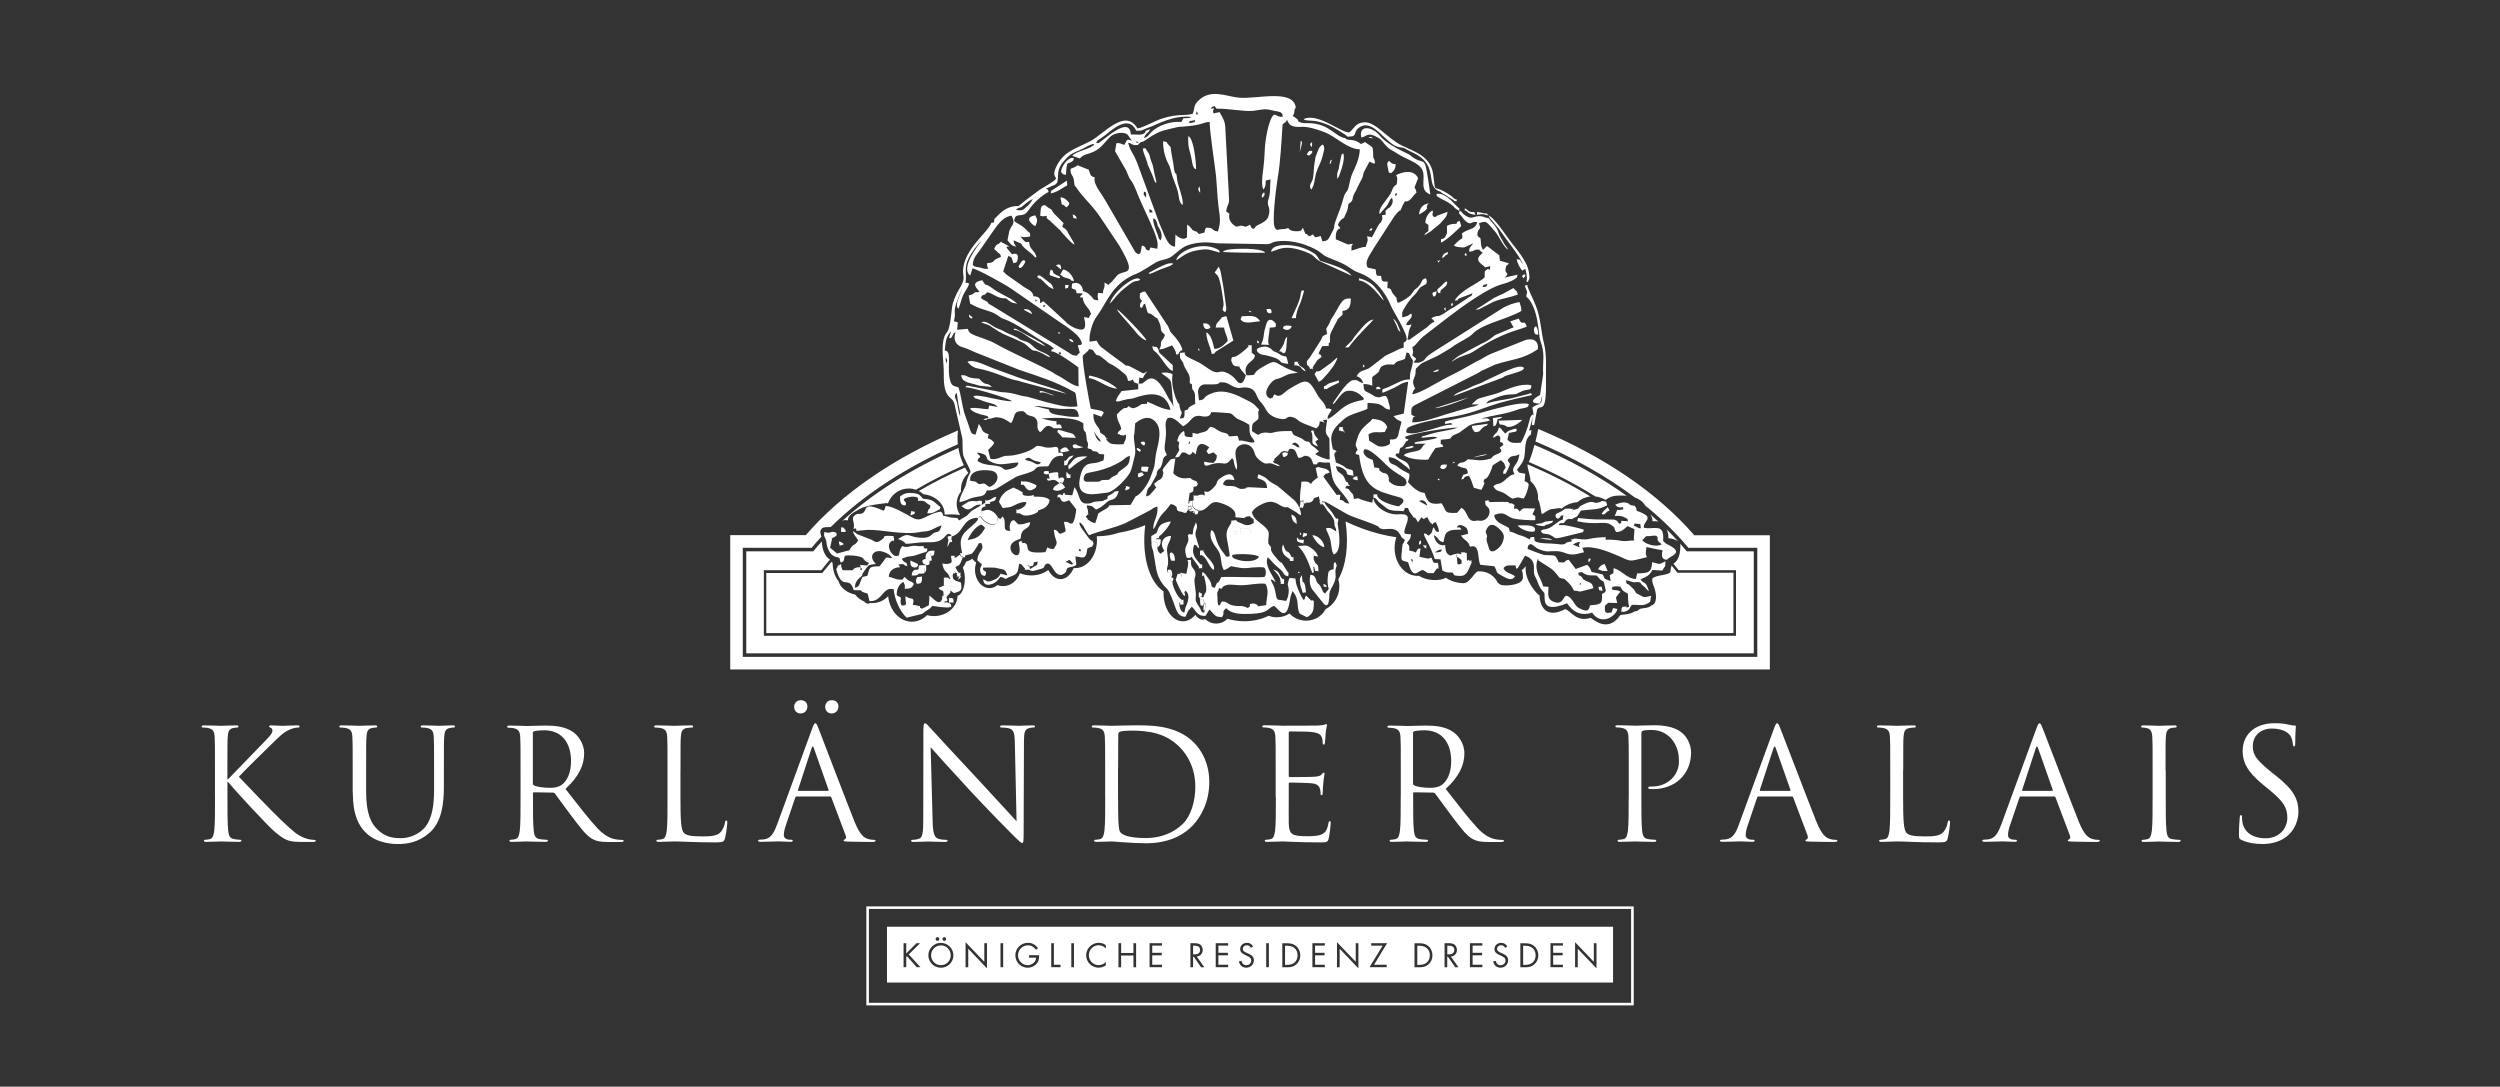 <?xml version="1.0" encoding="UTF-8"?>
<svg id="Ebene_1" data-name="Ebene 1" xmlns="http://www.w3.org/2000/svg" viewBox="0 0 392.28 170.51">
  <rect x="0" y="0" width="392.28" height="170.51" fill="#333333" stroke="none"/>
  <defs>
    <style>
      .cls-1 {
        fill: #fff;
        fill-rule: evenodd;
      }
    </style>
  </defs>
  <path class="cls-1" d="M114.57,105.05h163.14v-21.06h-11.86c-5.75-6.65-14.15-12.37-24.48-16.68-.12.62-.27,1.3-.44,1.96,5.89,2.48,11.14,5.45,15.6,8.79.67.24,1.26.63,1.63,1.27,2.57,2.08,4.84,4.3,6.77,6.63h10.81v17.11H116.55v-17.11h10.81c.48-.59.99-1.16,1.52-1.73-.12-.45-.32-.87.05-1.28.27-.3.83-.22,1.42-.25,5.13-5.06,11.92-9.48,19.95-12.99-.03-.32-.05-.65-.05-.99,0-.4.02-.79.07-1.18-10.06,4.28-18.24,9.9-23.88,16.43h-11.86v21.06h0ZM205.07,57.26c.25.14.45.34.5.66,1.28-.55-.61,1.08,1.05-1.26.24-.34.15-.18.41-.39.47-.38.09.02.33-.32-.22-.56-.3-.18-.37-.43-.01-.05-.07-.04-.1-.06l.57-1.14,1.05-.05c-.13-1.03.25.3.19-1.43-.01-.34.06-.37.18-.74l1.06-2.06c.92-.88.69-.34.71-1.25,1.15-.09,1.31-.89,1.3-1.96-1.19,0-1.25.1-2.62,2.57-.23.41-.3.42-.45.68-.15.27-.18.49-.36.8-.62,1.08-.38.39-.29,1.52-.73.39-.59.13-.97.98l-1.72,2.7c-.54.63-.54.52-.43,1.18h0ZM247.9,91.61c-.06-.26.21-.04.2.05,0,0,0,.02-.01.02-.4.08-.14.17-.19-.07h0ZM240.73,66.71l.46-2.45c.55-.94,1.49,1.01,1.39-4.56-.03-1.85.15-4.08-.31-5.8-.4-1.54-.45-3.19-.94-4.91-.41-1.44-1.04-2.5-1.51-3.69-.22-.55-.11-.15-.15-.59l-.42.12c.59,1.55.36.63.24,1.69,1.98,1.74,1.9,6.1,2.19,6.87.83,2.25.34,3.12.46,5.35l-.48,3.23s-2.5,1.31-.05,1.35c.26-.53.22-.62.37-1.29.02,1.79-.59,1.16-1.53,1.91.31,2.1.21.23-.02,2.08-.14,1.17-.09.47.3.7h0ZM237.31,78.25c1.39-.37.66-.13,1.79-.03.33-.47.72-1.55.78-2.26-.38-.4-.15-.27-.65-.44l.1-1.18c-1.46-.31-.71.03-1.3-.62.61-.87,1.14-1.23,1.23-2.62.09-1.31.11-2.36.96-2.93l.08-.72c-.37.2-.36,0-.45.46l.76-2.89c-.23.13-.42.04-.65,1.06-.23,1.01-.79,2.61-1.34,3.39-1.04.03-1.57.14-2.09-.49l.25-1.04c.25-.07.49-.09.72-.15.56-.13.18.09.51-.28-.12-.08.2-.49-1.02,0-.55.22-.12,0-.46.23-.28.18,0,.07-.36.28-.16-.17-.27-.29-.46-.52-.35-.41-.04-.16-.5-.44-.12.23-.1.32-.16.46-.27.62-.42.29-.82,1.15.64-.14,0,0,.49-.2.33-.14-.13-.09.48-.14.35.56.2.16.16,1.03.47.1.32,0,.55.43l-.61.49c.85.8-.53.92-.95,1.26-.58.47-.01.34-1.07.57-1.2.26-1.72,0-2.96-.04-.97.92-1.04.13-1.67.97l.57.27c.8.22.99.07,1.1.87-.38.37.6-.21-.31.21-.13.06-.25.06-.38.08-.15.34-.28.52-.34.74.75,0,.03-.4,1.19-.55.2.31.26.39.43.87l.3.87s.05.09.07.14l1.14.32s.06-.08.07-.11c.02-.03.05-.08.07-.11l.12-.23c.56-1.09-.03-.47.15-1.03.17-.52.43.24,1.19-1.73.21-.54.03-.55.56-.87l.93-.57c.56.54.5.32.74,1.16-.09.14-.34.5-.35.56-.1.79-.04.16.26.47.2-.2.34-.53.55-.99.41-.9.15-.54-.14-1.18.52-1,.92-.42,1.83-.96-.18,1.98-1.51,1.83-.74,3.15-.64.02-1.17.62-1.59.98-.9.77-1.02.28-1.76.9.56.85.54.56,1.5.98.56.25.9.66,1.49.96h0ZM245.34,82.4c-.23.31-.45.21-.93.16-.04-.29-.05-.06.18-.16.07-.39.38-.32.77-.31l-.15-.55c-.73.14-1.41,1.08-2.38,1.42-.55.19-.59.01-1.08.34.44.75.73.25,1.57.68.83.43.46.62,1.68.35l2.78-.68c.62-.14.58-.05.76-.52-.41-.21-2.67-.68-3.19-.75h0ZM247.18,79.95l.09.77h-.77s-.08-.91-.08-.91c-1.26.02-.56-.08-1.43.43-.54.32-1.11.29-.85.94.36.41.54.11.84-.29l.31-.02c.21.13.37.2.53.29.4.22.14.03.41.27l.47.03c.35-.36.56-.18.86-.55l.5-.8c1.95-.23,2.78-.07,4.14-.84l-.2-.56c-.98-.22-.5,0-1.24.15-.91.2-.62-.58-2.52.4-.76.39-.25.52-1.07.68h0ZM228.06,62.14l7.69-2.87c.3-.16.2-.2.64-.34l1.72-.53c.77-.28.86-.3,1.04-.65-.64-.87-4.02,1.09-5.6,1.77-.5.21-.79.43-1.31.64-.64.26-.82.26-1.4.56-1.29.66-2.34.84-2.78,1.43h0ZM208.56,93.86c-.2-.15-.13-.05-.37-.33-.17-.2-.16-.23-.33-.46-.33-.16-.21-.18-.52-.8-.38-.75-.23-.34-.56-.75-.37-.46-.19-.52-.42-.9-.17-.29-.32-.4-.74-.43-.21.96-.13,1.92.53,2.6l1.61,2.01c.69.56.74-.42.8-.94h0ZM209.39,82.29c.05.57.31.48.24,1.01l.26.26c-.42,0-.1.04-.23-.18l-.19-.11c-.46-.29-.64-.55-1.4-.37.05.39.54,1.15.7,1.9.14.66.14,1.72.52,2.2,1.37-.49.78-3.64.59-4.92-.39.16-.25.03-.51.22h0ZM206.27,89.25c.37-.19.48.38.32-.73-.21-.19-.15-.09-.3-.4-.27-.55-.12-.18-.16-.61-.14-.16-.24.28-.18-.55.4,0,.1-.05.22.19.03.01.08.04.1.05.02,0,.08.04.1.05l.45.1c-.23-.69-.59-1.02-1.13-1.39-.86-.59-.97-.28-2.02-.3l.32.36c1.27,1.35,1.87,4.18,1.99,3.85,0-.02.05.04.07.06.2-.4.04-.46.03-1.02.31.24.11.1.19.34h0ZM207.92,93.12s.07.03.08.09c.02.07.15.14.19.17.34.24-.17-.03.39.23-.08-1.03.66-1.59.92-2.62.18-.7,0-.95.05-1.49.07-.71.41-.59-.06-1.32-.25.28-.13.02-.22.5,0,.04,0,.52,0,.62-.81.19-.83.31-.92,1.16-.08.78-.04,1.37.15,1.96l-.58.7h0ZM235.14,66c.26.91.08.5.72.67.7.18.4.38,1.07.31.65-.07,1.58-.67,1.93-1.1l-3.72.13h0ZM240.79,83.37c.13-.35.12-.39-.02-.58-.35-.49-2.11-.36-2.65-.33.45.56,1.92,1.17,2.67.91h0ZM254.66,79.47c.23-.5-.07-.3.43-.43-.12.49.09.25-.43.43h0ZM254.66,79.47c.06.42-.03.07.07.44-.54.12-.54.12-.97.09l-.33.83s-.04.1-.06.14c.57-.08,1.13-.04,1.64.26.68.4.2-.01.46.57l-1.06-.08c-.13.36.23.28-.33.48l-.35-.46c-.23-.18-.46-.22-.79-.22-2.79-.03-2.4.07-5.29-.24-.11.13-.11.37-.16.51,2.89.66,4.26-.08,5.18.49.97.61.44.45.92,1.21.97-.04,1.27-.51,1.79-.94l1.08.48-.1,1.59.1.19c-.89-.04-1.17.22-2.26.02-.76-.14-1.64-.17-2.27-.13l.04-.41c-.67,0-1.99.11-2.63.28-.85.18-1.27.01-2.13-.06-.34.1-.29-.24-.29.11-1.01,0-.1-.07-.33.34-1.5.23-.53.42-1.46.47-.45.02-1.15-.13-1.8-.14-3.15-.06-2.45-.55-2.6-1.03-1.53-.05.38.94-1.56-.05-.24-.12-.47-.15-.75-.24-.71-.23-.77-.41-1.52-.57-.14-.73-.07-.53-1.4-1.22-.6-.31-1.09-.89-1.02-1.38,1.74-.67,1.84.25,2.99.56.69.18,2.61.29,3.42.27.05-.84.09-.55-.43-.93l.42-.91c-1.96,0-1.77-.19-2.34.37-.02.02-.06.07-.1.1l-.14-.2c-.37-.35-.21-.26-.74-.23.07-.94.29-.4-.3-.83-.29,0-.42-.22-.18.12l-.36-.27s-.05-.06-.07-.09c-.7,0-1.43-.02-2.13,0-.48.01-.58.08-.83-.03-.32-.14.19-.36-.45-.17-.12.18-.26-.34-.17.48.06.49.52.42.64,1.01.17.83-.55,1.77-1.52,1.66-.63-.08-.36,0-.82.03-1.2.1-1.06-1.58-2.06-2.06-.27.33-.45.55-.7.79-2.21.13-1.58-.34-2.41-1.5-1.74.25-2.2-.05-2.66-1.62-1.13-.1-1.92-.96-2.61-1.7.12-.46.28-.74.21-1.3-.92-.47-1.13-.55-1.91-1.16-.6-.46-1.35-.24-1.33-1.44,1.12.02,1.77.73,2.58,1.34.33.24.09.04.37.29l.36.34c-.1-1.68-1.56-1.27-2.25-2.31.3-.37,0-.24.57-.25.2-1.44.17-.49.75-1.29.02-.03.03-.07.05-.1.68-1.1.2-.2.7-.79-.67-.3-.31.06-.57-.43,1.01-.56,7.5-1.55,8.31-1.45-1.39.48-2.97.57-4.39,1.02-.28.09-.45.13-.77.23-.68.2-.27-.04-.6.31.66.07,2.02-.28,2.54,0-.49.34-2.86.54-3.6.78.26.2-.38.24.63.19h1.21c-.69.18-.49.79-1.21,1.05-.66.24-1.85.28-2.32.74.77.62,2.63.78,3.84.7l.56-.96c.18-.27.39-.56.58-.86l1.25-.21c-.35-.82-.5.12-.41-1.09,2.87-.22.42-.19,2.85-1.08l1.3-.94c.68-.67,2.59-.65,3.58-1.01-.52-.53-.44-.25-1.36-.29,1.68-.53,3.77-.65,5.79-1.44.44-.17.66-.13,1.1-.26.51-.15.42-.16.56-.55-1.45-.67-8.02,1.6-10.07,2l-2.54.56c-.88.28-.41,0-.57.54,1.68-.23.81-.28,1.1.16-.7-.21-2.61.56-3.48.75-.92.21-2.88.89-3.7.39.05-.63.2-.73.73-.94,2.84-1.13,6.26-1.24,9.15-2.08,1.72-.5,3.11-1.1,4.77-1.58,1.76-.51,3.44-.84,5.1-1.25-.28-.39-.02-.35-.63-.14l-2.75.69c-1.37.29-2.49.35-3.83.81l.33-.41s.4-.18.41-.18c1.03-.42,1.88-.81,3.03-.85,1.33-.04.91-.13,1.97-.56.76-.3,1.48.01,1.35-.89-1.62-.35-3.56.54-5.01,1.14-.83.34-1.52.42-2.37.7-.55.18-.82.16-1.22.46l-.76.71h1.12c-.34.27-.9.32-1.27.42l-3.82,1.12c-1.43.45-3.87,1.34-5.36,1.27.14-1.17.28-.75.51-.83l-.63-.38c-.01-.87-.08-1.09.51-1.47l10.05-5.11c.63-.37-.01-.09.58-.35l1.9-.88c2.76-.93,4.31-.78,6.8-2.44.17-1.36-.77-1.79-1.92-1.46l-5.35,2.14c-1,.39-1.41.84-2.46,1.29l-2.4,1.35c-.89.48-1.59.81-2.47,1.27-1.17.61-4.05,2.42-5.11,2.46.09-.29.2-.75.49-.86l-.15-.27c-.51-1.1.13-1.41.18-2.14.06-1-.1-.54.75-1.4.38-.39,2.34-1.07,3.23-1.65l1.53-.91s.2-.15.28-.21c.78-.6,2.69-1.48,3.16-2.02.65-.75,2.21-1.41,3.16-1.77,1.25-.47,3.44-1.17,4.5-1.84,0-.67-.13-.74-.29-1.39-.87.13-1.78.47-2.53.87l-10.96,6.94c-.52.35-.97.6-1.34,1.12-.2.28-.1.19-.43.37-.54.29-.64.21-1.38.21.09-.26.32-.31.37-.55,0-.04.04-.05.06-.08l-.61-.49c.17-.76.17-.47,0-1.3.64-.35,1.01-1.16,1.81-1.77,2.7-2.04,5.11-4.05,7.95-5.89,3.97-2.58,4.13-1.96,5.86-2.78.09-.04.4-.21.5-.29.55-.45.1.08.41-.66l-2.04.46c.08-.09.14-.13.25-.25.29-.31.11-.12.18-.22-.15-.6-.37-.17-.28-.97.08-.65.19-.25.49-.82l-1.38-.38-.11-.86-1.91-1.45s-.1.07-.12.09l-.28.29c-.2.19.14.04-.25.18-.42-.61-.24-.91-.39-1.78-.47-.41-.12.08-.49-.49.04-1.35.71-.54.25-1.86,1.23-.47,1.13-.27,2.44,1.19.72.8,1.38,2.48,2.14,2.98-.24-.52-.16-.28-.48-.75-.21-.31-.17-.28-.36-.62-.24-.43-.47-.73-.64-1.26-.39-1.24-.95-1.42-1.58-2.36-.7-.04-.59-.21-1.21-.29-1.19-.14-1.36.81-2.83-.4l-.33-.42c-.3.38-.31-.46-.25.42.5.43.58.82,1.03,1.19.96.78.72-.07,1.78.13-.18,1.26-1.6,1.01-2.41,1.84.15.46.07.08.09.71-.29.08-1.06.8-1.34,1.14.43.25,1.12.3,1.65.28l1.38-.62c-.16.31-.15.23-.23.33-.08.11-.05-.04-.23.29-.2.39-.12.16-.15.68.79-.05.73-.3,1.19-.32.78-.02.22,0,.57.22.11.07.36.25.37.26l-.51.5c-.74.97.74,1.42.86,1.81l.83-.21c-.15,1.36.04-.08-.77.73-.2.2-.06.72-.12,1.03-.18.3-2.07,1.38-2.56,1.68-.59.36-1.93,1.36-2.12,1.97,1.05-.12.09.05.67-.33l2.11-.82c-.23.61-.04.24-.62.66l-2.35,1.57c-.45.22-.41.18-.8.46-2.11,1.5-1.26.47-2.69,1.22.03.02.18.15.25.23.33.37-.08-.21.24.36-.54.15-.73.47-1.22.87l-2.46,1.74c-.28.21,0,.16-.57.19.17-.56.12-.77.24-1.35.08-.38.28-.65.41-1.08-.19.07-.33.14-.53.14-.35,0-.14-.02-.31-.12.23-.58.67-.75.86-1.24,0-.02.03-.07.03-.1,0-.02,0-.09,0-.11l-.09-.25c-.47.23-.35.26-.68.39-.18.08-.49.15-.72.22-.02-.52-.1-.75.15-1.18.43-.77,1.16-1.83,1.8-2.41.02-.02.06-.05.08-.07.33-.31.52-.9.96-1.17l.71-.39c.24-.32.13-.67-.01-.93-.82.25-.42.38-1.03,1.14-.7.87-.44.15-1.27,1.4-.27.4-1.7,1.27-2.09,1.31l-.12-.23c-.31-.94.37.03-.6-1.14-.49-.59-.13-.88-.93-.93l.05-1.02c-.88.04-.96-.06-1.03-.91-.98.05-.67-.16-.88-1.03l-1.22-.26c-.61-1.04.53-2.21.93-3.03l3.19-4.94c1.3-1.75.77-.3,1.33-1.73.14-.35.16-.25.38-.71.87.18,1.2-.92,1.82-1.35-.15-.75,0-.2-.31-.82l.57-1.46c-.68-1.35-2.21-1.09-3.44-.49.25.53.16.74.08,1.46-.52.33-.59.55-.76,1-.4,1.07-1.58,2.05-1.89,3-.09.28-.06.4-.06.69l1.05-1.19c.64-.84.42-.97.89-1.39.22.33.17.75-.03,1.11l-.12.2c-.31.45-.23.1-.61.51-.33.36-.24.12-.18.81l-.64.13c.13.29.17.52-.06.95-.25.48-.02.01-.3.37-.46.59-.85,1.65-1.19,2.1l-.76-.14c.25.93-.03.75-.18,1.66-.71.01-1.35.35-2.26.59,0-.72-.06-.54.22-1.06-.76-.03-.27.16-.85.07l-1.83-.79c-.02-.76,0-1.53.71-1.71-.32-.61-.18-.2-.38-.56.18-.35.22-.55.61-.87.52-.43.14.22.51-.6.25-.54.49-.96.52-1.79.99-.67.42-.65.94-1.66.17-.34.28-.39.42-.82l.84-1.65c.14-.33.09-.51.25-.91l.87-1.62c.37.16,1.14.77.75-.34-.21-.59-.05.29-.17-.48,0,0-.01-.41-.01-.45,0-.09-.01-.38-.02-.47,0-.05-.03-.22-.04-.3-.01-.33-.84-.7-1.21-1.02-.37.14-.25.13-.33.16-.04.02,0,.05-.36.13-1.12-.99-2.13-.38-2.37-.9-1.6-.2-2.43-2.16-5.44-2.35-.45-.03-1.41.05-1.78-.19-.54-.35-.11-.03-.26-.35-.38-.34-.34-.3-.81-.6.52-.83.02-.61.48-1.35-.41-2.91-6.04-1.29-8.82-1.51-2.05-.16-4.58-1.54-6.57.57-.72.76-.42,1.14-.79,1.96-1.6.38-2.12-.07-4.69.7-1.25.37-3.02,1.48-3.97,1.58-1.96-3.24-5.2.84-7.41,2.01-2.23,1.18-3.96,1.5-5.15,3.65-1.72,3.12,1.99,1.12-2.83,4.01l-2.24,1.67c-1.87,1.45-.39.59-1.99.93-1.63.35-2.38,1.63-2.82,1.9l-.08.58-.41.07c-.47,1.53-4.98,4.58-4.38,8.28.22,1.39-.95,1.98-1.67,4.38-.2.67-.29,3.2-.72,4.17-.22.49-.42.53-.6,1.04-.59,1.7-.05,4-.09,5.89-.08,4.14,1.4,3.29,1.69,4.74l1.23,5.35c.08.85-.07,2.3.26,2.99,1.41,2.95,1.08,1.72.52,3.33-.16.47-.12.75-.36,1.28-.38.86-.74,1.27-.9,2.35.92-.06,1.44-.53,2.37-.73,1.09-.25,1.55-.03,1.96-1.09,1.3.06,1.52-.31,2.45-.84l2.13-1.29c.75-.32,1.7-.49,2.43-.82.72-.33.51-.51.93-.69.36-.16,1.21-.09,1.68-.14.5-.84.79-1.66,2.02-1.65.4.11.29.17.29-.25-.34-.41.09-.14-.44-.24-.47.06-.25.1-.26-.14l-.04-.45c-.11-.35-.34-.37-.96-.23-1.32.16-1.19-.22-2.37-.24-.35.09-.61.84-3.47,1.44-.85.18-1.3.03-1.85.22-.64.23-1.28.57-2,.35l-.35-1.37c.34-.38.74-.62.95-1.14-.38-.42-.42-.47-1.02-.73l.15-.6c-.66-.21-.96-.37-1.13-.96-.02-.03-.05-.08-.06-.1-.01-.02-.05-.08-.06-.11l-.29-.45-.52,1.69c-.52-.13-.56-.06-.81-.64-.13-.31-.22-.69-.32-.99-.21-.66-.46-1.2-.64-1.81-.36-1.26-.52-2.88-.9-3.97-.65-.23-.99-.18-1.24-.86-.67-1.81.21-4.54-.69-4.89-.81-.31.43.31-.22-.06.12-1.12.1-1.84.73-2.71.23-.31.12-.14.25-.26-.01.05-.05.11-.06.16-.45,1.28-.1.74.03.9.19-.23.04-.03.21-.31.24-.41.11-.42.53-.63-.44,1.12.03,2.04,1.05,2.33,1.05.3,1.67.72,2.59,1.04l6.4,2.55c2.86.95,5.73,1.85,8.37,3.35.43.25.19.04.44.39l.27,1.97c-1.55.26-3.3-.27-4.76-.63l-3.06-.87c-1.64-.19-1.98-.63-3.88-.72-.07,0-.23,0-.24-.01l-4.63-.88c-1.09-.28-.82-.05-1,.1.9,0,6.74,1.71,7.31,2.2-1.54.1-5.19-1.18-6.07-.79.48.61.08.2.97.55,1.73.69,2.37.53,2.83,1.13l-1.31-.21-.16.58c-.96-.02-1.84-.33-2.84-.15.13.58,1.69,1,2.18,1.09.83.16.49.18.72.43-.17.04-.51,0-.85.32l.62-.04-.05-.14c1.12.03.94-.4,2.04-.19.83.16,1.27.59,1.76.86.76-.97.14-2,1.95-1.86.48.32.26.38.76.61.49.22.71.1,1.06.42.82.77-.07,1.48.78,2.25.56-.24.89-1.65,2.12-.61h1.3c-.21-1.34-1.03.13-.82-1.1-1.04-.07-1.51-.24-2.38-.45,1.85-.11,5.17-.3,6.58.78,0,.19-.01.66.01.81.17.88.38-.16.52,1.77.12.5-.03-.09.08.25.15.46.05.07.13.46l-.08.59c.13.1.41.14.49.16.23.14.11.03.34.32l.63.07c.52.5.15.31.89.43.44-.22.18.67.13.98-.44.05-.56.27-1.16.35-1.18.16-2.12,0-2.57,2.65-.52,3.12,2.84,2.16,4.04,2.06.58-.04.79-.18,1.2-.43.89-.56,2.05-1.75,2.59-2.63.43-.71.57-1.91.79-2.59.32-.96-.12-2.26-.11-3.22l.08-.41.13-1.62c1.07-.91,2.44-1.38,3.41.05.8,1.17.2,3.18-.08,4.41-.18.76-.18,1.45-.32,2.22-.08.43-.53,1.55-.68,1.94-.36.92-1.39,2.49-2.28,2.86l-.77,1.31-3.31.06c-.28.55-.86.67-1.41,1.06-.57.4-.26.04-.51.79-.11.33-.22.67-.32.96-.57-.1-.73-.28-1.16-.56-.06.17.03-.06-.08-.19-.03-.03-.08-.09-.11-.12-.04-.04-.1-.09-.15-.13l.24-.29c.46-.14-.16.1.17-.04-.02-.21-.03-.55-.07-.72-.16-.83-.18.21-.13-.74,1.03.07.84.23,1.41.65,1.26-.44,1.65-1.39,2.45-1.54.6-.11.88-.53,1.13-1.38-1.16.16-.44.06-1.1.48-.54.35-.69.11-.69.8-1.41.38.35.2-1.78.39-.82.07-.57.4-1.8.29-1.01-.31-.7-1.41-1.59-2.55l-.34,1.28-1.17-.1v-.27c-.08.05-.26-.02-.27.11-.01.07-.11.23-.13.28-.19-.08-.2-.29-.73-.07,0,1.01-.07.09.36.4.38,1.13,1.05.5,1.46.43l1.1,1.42c-.04.55-.25,1.88-.62,2.23-.68.06-.35-.35-1.31-.26l.29,1.46c-1.5.95-.78-.12-1.88-.24.23,2.27.92,1.66-.03,3.04-.76-.04-.49-.08-1-.26-.16.42-.11.45-.31.75-3.59.32-2.47-.77-2.97-1.28-.42-.43-.57.19-.79-.52-.49.23-.41.19-.29.93.47,3.11-3.17.04-.31-1.07.37-.14.25-.04.52-.25.02-1.84,1.35-1.16,1.48-2.49-.83.06-.84.38-1.89.3-.36-.32-.27-.34-.65-.64-.3.06-.16-.01-.35.13-.05.04-.1.05-.12.15-.02.13-.16.07-.21.66-.02.23.02.52.09.72-1.53.13-.39-1.3-1.2-2.24l-.5.54c.24-.28-.19-.26-.29-.34.16,1.96-2.12.9-2.6-.05,0,0-.02-.04-.03-.06-.84.09-.14-.01-.43.19l.06-.07c-.31,0,.04-.06-.12.33-.32.55-1.52,1.38-2.06,2-.86,1-.62,1.94-.4,3.19-.36.12-.36-.19-.27.24.14.37-.08.22.36.37.29.15.42.13.42-.23,1.07-.33.9.12,1.87-1.43.43-.69-.09-.33.62-.54.67,1.27-.52,1.1-.6,2.75l.72.61c-.15.39-.36.65-.26,1.11.12.58.34.66.74.72.37-.67.16-.61-.31-.98l.03-.33c.57,0,1.2-.03,1.75,0l1.16.24s.1.02.15.02c.43.18.52.27.73.97l-1.05-.27c-.36.62-.43.71-1.15,1-1.1.44-.87.14-1.59-.12.03.76.52,1.04,1.37.74.64-.22,1.04-.67,1.32-1.12,1.07.17.42.52,1.19.14.38-.19-.22.03.44-.2,1.29-.46,1.09-.85,1.33-2.05.59.21.41.28.82.7.38.26-.56.29.76.29h0c.53.35.65.16,1.63-.08,1.25-.3.33-.53,1.19-.9.82-.12,1.06,2.01,2.28,1.78,1.23-.53.31-1.02,1.32-1.21,1.36-.25.88-.35.83-1.7,1.04.13,1.68.71,1.86-1.21.72-.47.61.02.99-.75-.37-1.1.02.28-1.21-1.51-.36-.52-1-1.19-1.03-1.81.39.1.07-.12.43.28.32.35.17.21.39.6.22.41.44.78.69,1.09,1.74-.69,3.85-1.1,5.68-1.88l3.75-1.95c.62-.3.64-.53,1.31-.67.13,1.75-.71,2.13-.65,3.58.64-.7.51-1.64,1.93-2.95l.81-1.02c.56.1.61.25.92.45l.06.45c.32.35.2.17.88.36.03,0,.17.19.59.1l.21-.39c.19-.95-.17-.4.49-.64.06,1.13.1.3-.39.6.05.05.14.02.18.1.18.35.54-.19.72.21l.13.39c.32-.09.21.09.44-.1l.12-.4c-.23-.19,0,0-.3-.18-.21-.12-.09.07-.42-.27-.35-.36-.29-.66-.22-1.2-.37.09-.24-.09-.48.1l-.03.33c-.23.06-.04.05-.14-.16l.2-1.47c.63-.23.56-.18.62-.99.62-.12.46.02.67-.48-.27-.5-.18-.36-.71-.56-.67-.31-.07-.35-.92-.32-.88.16-1.78-.22-2.23-.78l.33-2.28c-.78.06-.71.08-1.14.6-1.61,1.94-.4.75-.86,2.17-.15.48-.57.59-.64.62l-.69.55c.24.57-.11.03.33.55-.27.41-.34.46-.63.77-.42.47-.33.48-.92.67l-.02-.23.21-.85c.21-.43.29-.3.49-.62l.88-1.58c.23-.52-.11-.29.28-.86.18-.27.35-.17.56-.75.29-.78.03-1.15.83-1.6l-.19-.41c-.38-.66-.02-1.41.04-2.91.04-.94-.28-1.77.26-2.47.97-.37,1.91.92,2.44,1.29,1.57-.97,1.2-1.61,2.49-1.66.94.2,1.74.26,1.91-.57,1.16,0,1.87.1,2.78.16.61,0,.81.68,1.47.95.77.31,1.08.47,1.72.87.09.66-.06,1.02.21,1.64.24.56.45.43.62,1.08-.67.27-1.27-.29-2.47-.24-.04-.21.01-.17-.07-.39-.19-.54-.04-.13-.18-.36-2.27.25-.75-.05-1.82-.42-.41-.14-.34,0-.88-.26-.71-.34-.78-.65-1.54-.72-.45.4-.27.59-1,.8-.23.06-.47.12-.65.17-.41.12.15.17-.65.08l-.47-.11v.5c-.13.22.19.15-.35.17-.05,0-.19-.02-.23-.03-.03,0-.1,0-.13-.01-.04,0-.26-.02-.31-.03-.52-.56-.04.11-.32-.9-.63.35-.95.84-1.06,1.61.14.01.12.02.31.16-.4,1.89.64.23-.66,2.36.88.03.59-.2,1.13-.77.81.02.38.13,1.14.4.5-.27.07.08.49-.48l.49.39c.12-.2.05-2.71,2.12-1.09-.17.22-.3.33-.42.65l.33.4.76-.27.53.5c-.09.76-.12.68-.53,1.16l-.72-.06c-1.26-.31-.53.02-.77.23.34.31.06.27.62.22,2.69-1.01,2.43.57,3.78-1.15.34.36.2.32.34.9.13.54.17.62.41.94.21-1.04-.48-2.29-.11-3.2.37-.92,1.76-1.12,2.45-.31.67.78.17,1.29,1.53,2.22.76.52.75.22,1.39.27.43.03.81.37,1.51.47-.58-.7-.95-.19-1.11-.88.43.09.15.1.21-.26.13-.16.53-.48.71-.66.3-.29.36-.5.8-.61l.65.12c.18-.36.06-.33.29-.44,1.02-.18.98.86,1.34,1.4.96,0,.64-.58,1.62-.2.52.31.58.85.72,1.2l.49.04c.43-.47.22-.41,1-.32.54.06.68-.02,1.09.03.29,1.37.21,2.58,1.07,3.69.61.8,1.71,1.93,1.99,2.75-1.18-.19-.51-.49-1.49-.6l.09-.78c-.45-.03-.24-.03-.59,0l-2.08-2.87c.41-.62.42-.34,1-.65-.33-.72-1.03-.57-1.81-.87-.15.1-.27.06-.39.2l.33,1.48-.35.25c-.3.24-.51.35-.7.75-.46-.4-.66-.44-1.53-.35l-.04.71c-.13.58-.22,2.01-.14,2.41.9-.06.38-.14.55.31.37-.16.32.19.32-.16.04,0,.5.01.5.01.51-.13.35-.1.64-.34.11-.35.13-.37.51-.49.45-.18.11-.01.41-.16l.14.71c.06.32-.27.27.08.27,0,.86-.11-.05.28.33-.04-.55-.17-.43.37-.34-.05-.1-.07-.17-.08-.21.68.25,3.31,1.9,3.97,2.2,1.17.51,3.57,1.22,4.57,1.78.26.31.09.21.55.37.16.06.38.06.71.02.78-.07,1.54-.04,1.98.59.77,1.11-.07.29.93,1.13-.49,1.29-.26-.32-.51,2.05-.12,1.19-.1,1.16,1.01,1.43.83,3.07,1.6,1.17,2.33,1.24.86.42.37.53,1.67.48l.45-.64c.38-.46.32.63.32-.65-.42-.39.59-.32-.63-.32h-.02c-.51-.5.07.24-.42-.73-.01-.03-.04-.08-.07-.12-.46.19-.24.22-.86.11-.04,0-.38-.07-.42-.08l-.57-.15.17-1.28c-.47.07-.27-.13-.64.43l-.12.21c-.35-.22-.51-.21-1.02-.34.02-.45.1-.57-.14-.92l-.24-.22c.57-.8.52-.53.68-1.37-.73-.19-1.43.32-.82-1.35.4-1.07.69-1.89-.9-1.83-2.2.28-4.07-1.4-4.17-2.42-.27.28-.05-.01-.15.34-.05.18,0,.14-.08.27-2.76-.63-1.69-.85-2.84-.57-.2-1.04-.07-.59-.56-1.17-.43-.51-.06-.35-.82-.53.36-.58,0-.37.68-.34h.1c-.5-.46-.14-.08-.39-.64-.35.25-.38-.74-.87-1.15-.64-.54-.74-.33-.99-1.32.62.05.98.19,1.44.57.22.19.13.07.19.24.3.42-.28.49,1.14.69-.12-.84.1-.86-.8-1.06-.48-.14-.38-.25-.87-.53-.39-.22-.8-.38-1.11-.5-.11-1.11-.52-1.24.14-1.78l-.61-.31c-.16-1.23-.86-2.4,1.3-4.29.82-.72.83-.78,1.89-1.2.71-.28,1.73-.57,2.25-.83l.02-.94c3.14.1,2.04.91,3.5,1.06.02-.49-.08-.74-.17-1.03-.16-.4-.02-.2-.14-.53-.17-.44-.13-.33-.34-.59-.65.05-.53.09-1.06.24-.89-.13-.61-.23-1.46-.64-.88-.43-.89-.35-.98-1.46.5.02.42-.01.92.1.51.12.42.16.47.24l-.02-1.43.83-.63c.5-.5.13-.28.47-.8.21-.32.03-.14.34-.32.62-.35,1.28-.22,1.79-.21.55-.72.6-.41,1.72-.9l.24-1.01c.59.18.3-.01.59.57.22.43.13.28.4.64.02,1.29-.54,1.59-.44,3.03-.42,0-.46,0-.77.07-.23.05-.44.11-.64.19l-2.09.98c-.74.33-.94.11-.82.85.26-.06,1.59-.66,1.84-.79.84-.42,1.12-.77,2.2-.95l-.7,5-1.62.4c.73.66.18.34,1.05.77.03.02.09.05.11.06.02.01.07.04.11.06l-.44,1.72-.07.37c-.15.44-.35.66-.83.68h-.47v.64c-.23.34-1.15.59-1.74.44-.34-.08-1.18-.71-1.53-.88l-.1-1c.94-.58,1.36-.19,2.56-.38l.38-.75c-.14-.25-.12-.32-.33-.55-.56-.63-1.25-.63-2.01-.75-.31.49-.48.5-.97.95-.86.79-1.17,1.32-1.49,2.43-.27.95-.15.73.15,1.49-.27.33-.2.18-.33.65.03.01.08,0,.09.02.01.03.07.02.09.02l.38.11c.67,5.37,2.71,5.6,6.22,6.61.15.04.24.06.36.13.96.51-.17,1.11-.33,1.32-1.13-.14-3.02-.81-3.34-1.55-.33-.39.53-.32-.65-.32,0,1.31-.07.14.34.65.26.14.3.44.72.73.49.35.5.4.91.72.79.64,1.9.39,2.72.54.5-.79-.14-.42.69-.53.25.4.08.32.32.66l.41.57c.67,1.04-.11-.64.88,1.03l.51-.78c.83.56.06.19.96,0,.4.79.31.74.83,1.12.12-.21-.07-.18.5-.37.18.53.42.81.5,1.52-.38-.03-.28.14-.6-.24-.02-.03-.04-.08-.06-.11l-.17-.37c-.47.62.08.64-.81,1.32-.54-.26-.06-.23-.74-.34,0,.68.96,1.68,1.7,4.02l.9.04.3,1.76c.61.32.78.34,1.58.3.39.48.06.45.8.53,1.29.15,1.51-.37,2.23-2.12-.34-.31.58-.26-.43-.26,0-.35.05-.03-.34,0v-.48c-.05-1.43.07-.37-.32-.82-1.25,0-.23-.06-.65.32l-.02-.06-.63-.1c0,1.18-.07.32.29.65.52.39.54.38.5.95-.5.24-.52.1-.65.03l-.06-.71c.02-1.27-.15-.7-.34-.82l-.72.25c-.47-.24-.74-.36-.81-1.66-1.23.28-1.7-.99-1.76-1.55.86.45.54.89,1.47,1.11.25-.61.12-1.29.75-1.67.66-.41,1.52-.23,2.12-.32-.34-.43-.11-.31-.74-.33,0,0,.18-.75,1.21-.14.44.26.52.51.54,1.14l-1.1.27c.62.93,1.13.73,1.4,1.75,1.69-.5,1.1,1.83,1.64,2.84l2.18.23c.64,1.05.01.85,1.36,1.58.69.37,1.44.78,1.9,0-.64-.51-1.53-.49-1.82-1.29.49-.58.92-.39,1.89-.42l.13.56c.06-.04.1-.13.11-.1.09.2,1.05-1.72,1.27-1.98,1.8.6,1.3,2.03,1.39,2.71.07.49.3.69.48,1.18.33.93.58,1.39,1.12,1.91.3.62-.84,3.44,3.6,1.66.77,1.14,1.92,2.11,3.92,1.47,1.51,2.2,3.81.45,3.97-.57l-.68-.16-.22.69-.55.08c-.64,0-.49-.41-.51-1.11.13-.11.1-.09.22-.21l.31-.27,1.4.04-.2-.87.47-.65s.07-.06.09-.08c.02-.02.07-.07.08-.09.02-.02.06-.06.08-.09-.66-.37-.7-.13-1.31-.33,0-.03-.44-.69,1.28-.46.33.68.57.8,1.16,1.06.08.55.02.82.08,1.33.12,1.08.32.66-.32.92-.07-.1.48-.19-.26-.17-.6.01-.17.02-.48.27,0,1.25-.06.25.32.57,1.41-.33.81-1,1.47-1.14,1.37.03,1.67.26,2.71-.46l.14-.94c-1.28.27-.85.34-1.96-.22-.63-.32-.28-.19-.69-.72-.02-.03-.06-.07-.08-.1l-.27-.26c-1-1.09-.65-.04-.98-1.14.72.06.78.24,1.18.3.5.08.45-.14,1.1.05.33.48.17.28.63.66.28.23.49.6.75.7-.67-1.9-.56-.84-1.35-1.84,1.1-.52,1.33-.54,1.89-1.49l1.54.1.47-.74.03-.72c-1.17.63-.83.4-2.09.14-.08,1.69-.62,1.71-2.35,1.76l-.2.88c-1.44-.04-2.28-1.44-3.5-1.69l-.03.77-.57.33.14.91c-1.2-.5-.73-.04-1.24-1.02l-1.76-.42c-.18-.55-.33-.78-.69-1.11l-1.79.66-1.1-1.45c-1.08.23-.03.53-1.56.39-.68-1.25-.22-1.03-2.21-1.13-.3-.01-2.31-.8-2.69-.96.17-.75-.04-.35.4-.77.67.13.68.6,1.68.93,1.18.4,1.2.16,2.39.19,1.11.02,1.35.36,2.13.49.9.15,1.42-.17,2.26-.31l-.15-.45s-.04-.06-.05-.08l-.09-.16c1.58-.4,3.8.47,5.17,1.04,2.79,1.16,1.78,1.2,5,.41-.32-.62-.15-.83-.08-1.58.29.04.38.07.58.12,2.7.65,1.76-.03,1.86,1.19.06.74.64.64.8.67.36-.58,2.7-.99.43-2.21-.65-.35-.51-.2-1.05-.72,0-.4.04-.77-.03-1.14-.26-1.44-1.63-.66-2.99-.93-.22-1.14,2.04-1.55-1.09-2.66-.01-.04-.03-.13-.03-.11-.08.32-.05-.2-.06-.24-.33-.78-.49-.28-1.04-.63-.54-.63-1.66-.26-2.28.01.25.29.39.41.77.43.41.02.11-.1.45-.03h0ZM231.44,67.81c.79-.06.64-.09,1.06-.54.7-.74.56-.09.99-.78l-2.55.34c.14.62.15.6.5.98h0ZM209.39,82.09c.52,0,.32-.18.25-.74-.3-.34-.5-.85-.86-1.25-.21-.24-.29-.33-.53-.62-.25-.31-.38-.39-.41-.74-.54-.09-.42-.21-.37.34.43.27.53.8,1.02,1.31.28.29.37.41.57.74.28.48.28.5.33.97h0ZM207.79,85.87c.03-.84-.94-1.87-1.87-1.9.27.64,1.09,1.74,1.87,1.9h0ZM205.89,67.5c-.35.25-.04.18.01.69.15,1.4-.33,1.4.91,1.87l-.41-.75c.24-.25.32-.27.47-.33-.24-.35-.41-.46-.56-.75-.15-.29-.08-.31-.17-.48-.27-.52.61.3-.25-.25h0ZM208.17,61.05c.2-.2,1.76-.96,1.96-1.02-.28-.47.49-.45-.61-.17-1.6.41-1.01.47-1.77.75-.01.88-.1.24.41.44h0ZM251.47,89.58c.13.02.61.02.79.02l-.47-1.11c-.54.16-.81.4-1.02.84l.69.25h0ZM234.26,65.59l.07,1.31c.45-.17.4-.03.66-1.12.07-.01.29-.06.34-.08.33-.16.25-.15.38-.3l-1.45.19h0ZM204.03,91.79l.4,1.28c.42-.37.6.43.41-.87-.12-.84-.27-.79-.45-.92l.02.53-.39-.02h0ZM225.13,64.05c.81.04,4.17-1.14,5.21-1.64.01,0,.06-.02.08-.04l-5.3,1.68h0ZM203.49,82.2c-.06-.84-.15-1.2-.84-1.47,0,.67.23,1.22.84,1.47h0ZM217.89,75.24c.04-.31.2.44.01-.3-.07-.27-.08-.3-.14-.39-.22-.3-.35-.27-.78-.36l-.55-.37c.08-.48-.17-.37-.58-.45-.42-.01-.18,0-.24-.23l-.22-1c-.6-.11-1.71-.75-1.37-1.55.61-.64,3.24,2.1,3.44,2.29.6.58,1.04.92,1.73,1.37,1.44.92,1.38.78,1.54,1.56l-.36.45c-.81.06-1.55.02-2.18-.53-.35-.31-.19-.13-.29-.49h0ZM247.18,79.95c-.6.21-.31-.42-.43.43,0-1.29.08-.2-.33-.57l.08.92h.77s-.09-.78-.09-.78h0ZM225.97,73.37s.48.6.98-.07c.02-.03.06-.19.09-.4-.74.01-.89-.11-1.07.47h0ZM252.56,80.12c-.22-.4-.17-.29-.28-.53-.04.03-.1.03-.12.1-.02.07-.18.16-.22.19-.09.09-.15.14-.24.24-.21.22-.24.26-.39.56.83.04.2.13.62-.16.37-.26.07-.22.63-.4h0ZM245.21,81.53l.15.55.19-.21c.34-.42.09-.28.69-.45-.27-.24-.01-.05-.41-.27-.17-.09-.32-.16-.53-.29l-.08.67h0ZM242.46,81.84l.02.55c.3-.08.5-.12.71-.22.64-.3.31-.11.51-.47l-1.24.14h0ZM204.03,91.79l.39.02-.02-.53-.13-1.02c-.45.61-.29.74-.23,1.53h0ZM204.21,85.2l.09-.52h-.45s-.32-.37-.32-.37c-.14.66.08.71.69.89h0ZM204.02,79.13c.35.17,0,.05.57.09v-.31c-.16-.45.36-.38-.54-.31l-.03.54h0ZM220.36,70.37c.52.1,1.1-.02,1.51-.25-.42-.22-.16-.17-.67-.06-.56.11-.43.09-.83.31h0ZM212.24,75.16c1.29.46.6-.02.81-.16-.42-.33.55-.49-.33-.21-.73.23.14-.34-.49.37h0ZM206.27,89.25c.27.55-.13.21.6.4,0-.17.01-.48-.02-.66-.09-.45-.1-.25-.26-.48.16,1.12.05.55-.32.73h0ZM250.82,92.09c.22.84-.12.36.65.65l-.15-.69-.5.04h0ZM204.43,83.96c0,.47-.14.34.49.14.05-.01.12-.08.16-.14,0-.77.1.03-.32-.33-.78,0,.03-.1-.33.33h0ZM242.06,82.55l-.14-.45-1.01.14c.57.31.33.16,1.15.31h0ZM241.92,82.1l.14.45c.43-.03.18.13.42-.16l-.02-.55c-.3.13-.22.09-.54.26h0ZM210.49,67.68c-.08-.42-.16-.31.28-.27-.33-.47.52-.38-.65-.38,0,1.31-.07.14.37.65h0ZM243.6,84.76c-.5-.39-1.24-.35-2.01-.26l2.01.26h0ZM204.59,79.22c-.57-.04-.22.09-.57-.09-.22,1.12-.09.23.41.59l.16-.5h0ZM209.39,82.09v.2c.27-.19.13-.06.51-.22.29-1.01-.1-.59-.27-.72.08.55.28.74-.25.74h0ZM202.31,87.71c.51.37-.66.31.65.31,0-1.18.06-.32-.28-.65-.35-.26.13.28-.14-.21-.64-1.22-.55.13-1.21-1.72-.24.47-.19,1.04.1,1.49.21.33.58.55.88.78h0ZM215.94,61.1l.04-.03.69-.02c-.3-.43-.06-.24-.53-.38-.31.23-.08-.04-.2.43h0ZM231.22,71.8c.67-.24,1.51-.17,2.18-.54-.45.04-2.02.35-2.18.54h0ZM224.8,58.29c.48.07.28.12.55.03.51-.18.25.09.39-.38l-.93.36h0ZM223.26,85.56c.29.35.09.28.54.52-.04-.87.33-.4-.54-.52h0ZM202.41,90.71s-.1.06-.13.07l-.23.89c.3.84.18,1.92-.24,2.62l-1.3-.2c-.3-.42-.23-.33-.32-.85-.33-1.75-.55-1.49-.8-2.32.64.18.26.11.75.46-.1-.7-1.87-2.63-1.21-3.94.52.47.98,1.11,1.57,1.57,1.46,1.15.57,1.13,1.64,1.44.09-.89.09-.38-.22-.9-1.32-2.16-.48-.65-1.47-1.79-1.47-1.7-.85-1.47-1.04-1.93-.06-.15-.21-.2-.4-.57-.05-1.55.5-1.69-.76-2.78-.74-.64-1.54-1-1.82-2.1.44-.67.79-.87,1.65-1.3,1.69-.84,2.46.11,3.18.41.77.32.44-.17,1.15.3l.92.55c.46.26.25.29.82.52-.02-.95-.52-1.83-1.07-2.38l-2.64-2.24c-2.24-1.14-1-1.04-2.99-1.82l-.15.6c.89.33,1.49.43,1.52,1.57l-2.85-.14c-.89.08,0,.12-.83.25-.81.13-.94-.31-1.62-.41-.72-.1-1.02.12-1.63-.3.33-.93.77-.77,1.81-.66-.29-1.54-1.57-.77-2.34-.2-.56.42-.22.58-.76,1.19-.3.33-.65.72-1.06.87l-.52.37c.08.23.12.19-.11.12-.06.1-.09.26-.19.33l-1.46.08c.01.11.17.55-.1.4-.07.54-.13.84.22,1.2.33.34.22.15.42.27.31.18.08,0,.3.18,1.51.04,1.58-1.66,3.07-1.31.84.2,2.63.85,2.68,1.88.1.53-.26.18.15.49.53-.03.91.11,1.13.08.58-.08-.11-.18.98-.29.52.72.63,0,.62,1.06-.42.27-.85.46-1.42.29l-1.15-.48c-.17-.13.12-.34-.98-.15.23.64-.91.94-.69,2.63.11.82.51,2.45.44,2.97-.72.14-.53-.07-1-.63-1.42-1.72-1.05-3.19-1.85-3.5-.5,1.12.39,2.28.98,3.07.74.99.37,2.24.97,3.2.7-.21.64-.34,1.14-.61,1.43.26,1.75.43,3.28.21.3-.04,1.69-.1,1.89.01.37.21.35,1.21.08,1.45-.2.18-5.91-.08-6.81.05-.09.15-.11.32-.25.54-.59.91-.07-.47-.75,1.15-1.06-.33.11-.18-1.35-1.96l-.34.08c.81,3.09.03,2.4-.08,3.36-.61-.06-.25.03-.3-.19l-.49.05c.37.51.18.02.22.49l.56.02c.06.28.07.39.13.58.22.03.24-.21.18.44l-.14.74c-.02.36.08.14-.24.29-.49-.4-.16-.29-.56-.87-1.02-1.49-.33-.91-.65-2.96-.32-2.07.08-1.42.03-2.3-.06-.86-.84-.92-.68-1.86-.37.14-.22.02-.47.19.03.53-.18.93-.27,1.69l-.72-.13-.02.61-.2-.47h-.43s-.31.92-.31.92c0,.03.87,2.14,1.37,2.57.34-.64-.29-.18.16-.87,1.02.79.05,2.45-.01,2.7-.08.35-.08.53-.19.77-.67-.23-.73-.93-.78-1.59.5-.11.43.34.33-.48-.62-.4-1.34-1.95-1.4-2.78l-.33-.15c.2-.19,0-.07.12-.49l.06-.06-.09-.19c-.34-.63.2-.59-.48-.58-.41-1.12.34-.46-.08-3.04-.22-1.38.45-1.55.59-2.68-1.25-.04-1.91,1.19-1.04,2.33l-.61.46c-.42-.34-.43-.42-.51-.97l.05-.72c-.51-.02-.2.04-.24-.19l-.4-.1s-.14.03-.17-.04c-.04-.07-.12-.03-.18-.04.1.42-.02.37.06.87.07.42.18.48.26.88.5,2.59.33,3.45,1.46,5.05.36.52.71.64,1.03,1.25.23.44.42.99.63,1.5.45,1.1.58,2.4,1.92,2.4.13-.23.25-.58.4-.89l.6-.7c.7.64.79,1.53,2.14,1.45l.63-1.01.25.28c.72.79.76.87,1.71.95.57-.91-.18-.65.65-1.43.87.92,2.24.96,3.91.89,2.87-.12,2.37-.75,3.61-1.27.7.5,1.87,2.6,2.43-.51.06-.33.11-.61.17-.97l.3-.83c1.23,1.46.5,2.42,1.15,3.57l1.13.54c.94-.55,1.06-1.06,1.06-2.19-.05-.35.27-.3-.09-.3,0-.28.05-.17-.29-.11l-.85-.81c-.2.32-.07.39-.33.73-.38-.36-1.01-1.9-1.16-2.41-.09-.29-.13-.64-.17-.98l-.85-.1h0ZM204.21,85.2c.76.14.1.07.38-.27,0-.81.1.01-.29-.25l-.09.52h0ZM245.34,82.4h-.75c-.23.1-.21-.14-.18.16.48.05.7.15.93-.16h0ZM222.82,85.44c.18-.23.16-.05.16-.63-.63.37-.09-.25-.28.29-.17.45.12.33.12.34h0ZM208.21,92.11c-.23-.42-.08-.3-.55-.48.11.58-.08.35.55.48h0ZM210.77,67.41c-.44-.04-.37-.15-.28.27.36-.05.26-.02.59.26-.12-.24-.08-.12-.16-.26-.13-.2-.11-.13-.14-.27h0ZM249.24,87.98c-.02.71-.19-.19.15.21.44-.88.04-.41-.04-.55-.13.2-.11.02-.12.34h0ZM206.13,87.5l.04-.36c-.12-.24.19-.2-.22-.19-.07.83.04.39.18.55h0ZM254.66,79.47c.52-.18.31.06.43-.43-.51.13-.2-.07-.43.43h0ZM207.87,93.07c.17.23.16.26.33.46.24.28.17.18.37.33l.02-.25c-.56-.26-.05.01-.39-.23-.04-.03-.17-.1-.19-.17-.01-.05-.05-.06-.08-.09l-.06-.05h0ZM203.96,83.79c0,.1.31.31.2,0-.03-.09-.23-.49-.2,0h0ZM225.64,75.06c.13.24-.39.22.38.3l-.38-.3h0ZM203.82,89.89c.34-.01-.11-.37-.14-.03-.01.14.02.04.14.03h0ZM227.89,72.72l.42-.16c-.36-.18-.14-.13-.42.16h0ZM209.67,83.38c.13.22-.19.19.23.18l-.26-.26.04.08h0ZM211.43,21.45c1.86-.01.68-.7,1.93-1.5,2.22-1.4,4.17,2.84,6.21,3.15.67.1.66.05,1.21.38.42.26.61.32,1.08.55,4.18,2.03,1.49,5.29,4.23,6.07.1.2.09.15.44.34.39.21.28.13.61.38.32.24.88.48,1.07.72.45.06.36.17.36-.25-.39-.09-.13.06-.52-.25-.25-.2-.26-.26-.54-.44-2.97-1.99-2.13.15-2.63-3.28-.41-2.84-2.98-3.55-4.9-4.48-2.3-1.11-4.1-3.75-5.92-3.65-1.37.08-1.56.95-2.3,1.56-.92.36-4.97-3.16-7.18-2.07.13.1-.04.11.34.18.81.16,1.4-.13,3.58.78.57.24,2.66,1.44,2.93,1.8h0ZM213.59,21.57c.87-.06.89-1.04,2.82.13.57.34.89,1.29,2,1.89.35.19.58.33.85.51,1.47.98,3.41,1.36,3.96,2.66.53,1.25-.61,3.11,1.22,3.76-.99-6.72-.6-4.45-2.64-5.76-.92-.59.2-.11-1.84-1.09-1.07-.51-2.68-1.44-3.37-2.3-1.28-1.59-3.43-1.83-2.99.19h0ZM166.4,36.21c.34.41,1.71,2.02,2.21,2.18-.09-.24-.13-.33-.25-.56l-.73-1.22c-.55-1.31-1.29-.54-.73-1.58l-1.6-1.62c-.48-.7.02-.32-.8-.82-.52-.32-.4-.49-.87-.34-.41.14-.32.9-.41,1.6.41.16.6.07,1.04.02.02.38-.24-.03.1.45.21.3-.06-.04.28.22l1.76,1.65h0ZM236.98,50.44l.52.92-2.68,1.12c-.63.26-.84.81-2.33,1.44l-3.61,1.92c-.14.1-.95.71-1.12.93.28-.12.59-.42,1.2-.68,1.9-.79,1.23-.27,2.99-1.41,1.82-1.18,3.88-2.2,5.93-2.85.48-.15,1.31-.4,1.69-.59-.47-1.36-.62.16-1.27-1.25l-1.33.45h0ZM184.24,26.65c-.08-.43-.06-.63-.15-1.1-.14-.76-.29-1.44-.41-2.48l-.41-.45c-.41-.49.16-.25-.78-.45.04,2.47.88,3.45,1.07,4.03.15.47.22.84.36,1.3.24.77.64,1.64.85,2.4.27.97.13,1.68.77,2.28.3-.75-.75-3.17-.82-3.91-.18-1.85-.24-.41-.47-1.62h0ZM223.65,34.96l.48.33v.97c-.32.25-.44.21-.66.67l1.1-.67c.79-.78,1.01-.65,1.9-1.74.39-.48.52-.47.68-1.27-.67.19-.13.03-.47.16l-1.21.45s-.38.46-.65-.04c-.18-.33.16-.37-.04-.8-.63.33-1.13,1.12-1.12,1.95h0ZM233.78,34.22l1.43,1.7c.41.57.81,1.16,1.29,1.8.52.71,2.34,3.07,2.41,3.72-.47-.64-.15-.71-.93-.76.09.53.48,1.34.87,1.78l.5-.28c.68,2.68-.37,1.73.4,2.06.29-.79.31-.31.16-1.47-.26-1.91-2.15-3.83-3.25-5.38-.56-.79-2.29-3.3-3.09-3.58l.21.4h0ZM199.43,39.49c.96-.1,1.87-1.35,5.47.05,1.48.58,1.11.77,2.15,1.43l5.02,2.29c-.82-1.16-3.46-1.83-4.95-2.35-.54-.81-.44-.92-1.36-1.42-.69-.38-1.25-.59-1.99-.79-1.27-.34-4.13-.54-4.33.79h0ZM205.73,29.77c.36-.45.5-1.09.58-1.64.31-2.01.98-2.17,1.41-4.44.06-.3.11-.25.04-.6-.1-.5.07.02-.24-.42-.59.39-.67.85-1.03,1.8-.01.04-.04.07-.05.11-.07.23-.04.21-.07.42-.07.51-.11.51-.16.99-.07.65-.08,1.45-.21,2.05-.16.72-.71.94-.27,1.71h0ZM231.53,48.57c.75-.02.39.01.82-.19,1.96-.93,1.61-1.06,4.07-1.65.51-.12,1.23-.32,1.74-.51-.17-.76-.27-.51-.69-1.02l-1.57.87c-.72.33-.99.42-1.55.73l-2.1,1.36c-.29.17-.52.28-.73.41h0ZM228.54,35.13c-.61-.02-1.03.05-1.5.32l.02,1.11s-.09.18-.11.22c-.02.04-.03.08-.05.12-.02.04-.08.19-.11.23-.33.46.37-.29-.16.18-.62.55-.45-.34-.54.75.64-.14,2.82-2.17,3.2-2.61l-.25-.79c-.31.12-.43.08-.5.47h0ZM179.74,23.28s-.04-.02-.07-.04c-.17.14-.49-.22-.22.69l.53,1.46c.13.4.03.35.25.74l.59,1.36c.02.06.2.57.26.7.31.74.02.22.38.51-.05-.45-.19-.91-.32-1.47-.04-.17-.11-.56-.15-.8-.16-.93-.27-.62-.67-2.24l-.59-.92h0ZM186.45,21.36c-.07,2.2.24,1.84.62,4.14.19,1.14.6,1.03.61,1.03,0-1.05-.36-4.87-1.23-5.17h0ZM229.02,32.74c-.78-.59-1.93-2.36-3.43-2.35-.73.33.72.84,1.49,1.28.3.17.73.48.95.68.18.16.2.27.43.42.86.57.42.2.55-.03h0ZM211.07,54.51c.8-.02.46.09.82-.37,1.33-1.73,3.24-3.48,3.62-3.99-.99.02-2.22,1.83-2.9,2.6-.24.28-.25.4-.47.68l-1.08,1.08h0ZM166.49,26.98c.36.39.2.39.78.44.11-2.64.3-1.38,1.15-2.27l.08-.35c-.78-.28-1.96,1.2-2.01,2.18h0ZM210.1,27.65c.34-.88,1.03-2.79.67-3.57-.33.18-.11-.08-.31.33l-.32,1.61c-.13,1.1-.4.71-.31,2.07l.27-.44h0ZM218.26,27.17c.41-.28.74-.67.73-1.41-.33-.06-.34,0-.61-.15l-.45-.37c-.35.42-.28.45-.19.94.24,1.25.14.81.51.99h0ZM164.89,30.34c1.01-.18,1.75-.83,2.57-1.26l-.05-.74-2.01,1.31c-.51.37-.45.13-.52.69h0ZM213.22,44c1.72.18,3.34,2.62,3.92,3.19-.27-.79-1.02-1.69-1.52-2.26-.4-.45-1.12-.86-1.71-1.07-1.11-.39-.5-.03-.69.14h0ZM162.5,35.37c.38-.8.26-.96-.06-1.58-2.08.37-.13,1.65-.12,1.64.01-.03.07.04.11.06.03-.04.06-.09.07-.12h0ZM167.79,31.87c-.27-.41-.84-.92-1.38-.9.04.6.13.37.17,1.07.47.18.47.24.72.5.53-.38.41-.48.49-.66h0ZM222.67,33.65l.34-.19s.08-.05.11-.07c1.48-.88.27-.75,1.08-1.47-.98.1-1.46.77-1.53,1.72h0ZM225.75,46.02c.86-.36-.38.03.81-.87.14-.1.37-.35.39-.38.34-.78-.05-.56-.06-.57-.37.2-.49.48-.87.79-.68.54-.58.53-.27,1.02h0ZM241.35,52.52c.07-.49-.09-.93-.3-1.31,0,0-.48.03-.33.82.08.45.22.46.62.49h0ZM231.52,33.73c-.08-.19-.05-.24-.21-.47-.82.12-.99-.31-1.44-.59l-.06.33c.62.15.24.5,1.7.72h0ZM218.59,50c.18.37.38.68.53,1.03.28.61.1.66.63,1.08-.18-.62-.59-1.84-1.17-2.1h0ZM231.78,33.71c1-.21.95-.08,1.79.11-.51-.55-.03-.2-.77-.36-.27-.06-.64-.16-1.05-.2l.02.46h0ZM205.04,24.25c.48.2.29.26.64-.07.35-.33.15.08.22-.52-.6-.02-.57.11-.86.59h0ZM224.91,46.54c.48-.16.2.03.41-.31.03-.05.08-.38.11-.52-.73.18-.79.21-.52.83h0ZM226.26,40.49c.47-.18.21-.1.56-.4.39-.32.28.05.4-.55-.58.19-.81.33-.96.95h0ZM168.3,33.66c.26.71-.15.49.63.65-.1-.45.12-.08-.19-.42-.23-.25-.13-.13-.44-.23h0ZM198.38,30.7c.15-.65-.13-.45-.14-.46-.26.34-.35.38-.16.81l.3-.35h0ZM203.94,23.89l.34-1.32c-.02-.83-.03-.25-.18-.45l-.16,1.77h0ZM239.04,43.66c.63-.64.09-.58.06-.62-.22.34-.46.14-.06.62h0ZM188.28,29.6c-.1-.58,0-.1-.13-.33-.21.52-.13.56.17.98,0-.2,0-.46-.03-.65h0ZM205.75,23.02c.06-.09.13.2.13-.28,0-.7.05-.14-.15-.41-.22.46-.2.28.02.69h0ZM214.88,36.25c.62-.22.32-.07.45-.46-.29.12-.39.07-.45.46h0ZM227.98,47.69l-.12-.2c-.42.58,0,.48,0,.5.11-.18.09.03.12-.3h0ZM208.72,25.39c-.25.73-.03.09.1.28l.16-.63c-.53.37-.07-.2-.26.35h0ZM229.98,40.14c.26-.28.37.21,0-.46-.3.4-.11.37,0,.46h0ZM214.71,21.61l.76.1c-.42-.25-.3-.33-.76-.1h0ZM213.88,57.42c0,.39.2.16.25,0,0,0-.02-.03-.02-.03-.45-.36-.22-.16-.23.03h0ZM225.59,40.98c0,.2.32.27.24-.01-.09-.33.47-.02-.07-.04-.21,0-.17-.28-.17.05h0ZM226.58,48.47c-.02.28,0,.06.16.06.42,0-.15.56.07-.04.17-.44-.23-.1-.24-.02h0ZM189.21,93.79c-.03-.54.29-.6.72-.39-.27.37-.08.43-.72.39h0ZM197.42,95.15l-1.3.02-.33.23c-1.07-.51-1.15-.19-2.25-.38-1.02-.18-.89-.68-1.82-.63-.46.61.03.32-.49.65-.25-.42-.15-.99-.22-1.59-.09-.75.11-.33.26-1.2.75.4.14-.22,1.28-.47.54-.12,1.44.05,2.1.05,1.34.01,2.71-.38,3.91-.23.68,1.1.11,2.37.12,3.36l-1.26.17h0ZM185.94,92.01c.06.27-.07.23-.21.35-.06-.16-.12-.36-.16-.74.21.14.26-.11.37.39h0ZM194.07,87.79c-.56-.22-.51-.11-.78-.58.25-.16-.26-.1.54-.21.8-.11,3.32-.07,3.72.37-.48.84-2.4.83-3.48.41h0ZM193.74,83.88c-.18-.22-.1-.09-.2-.45l.59-.08c-.04.47.01.39-.39.54h0ZM196.27,83.63c-.61.17-.92.27-1.56.05l-.11-.74c.63.02,1.07-.09,1.56.19l.11.49h0ZM139.44,90.95c-.01-.38.29-.17.24,0-.05.18-.22.49-.24,0h0ZM138,88.86c-1.7.03-1.48.13-1.9,1.49l-.76.18c-.48.85-.34,1.55-1.19,1.68-.01-.56.18-.99.51-1.33.02-.02.06-.05.08-.07,1.12-1.01-.05,0,1.16-1.62.53-.71.55-.54,1.54-.7-1.31-1.24-.26-2.34,1.06-1.93.72.22,1.12.45,1.52,1.02-.99-.02-.83-.4-1.36.44l-.66.85h0ZM136.53,86.27c-.78.14-.14,0-.41-.21h.74c-.13.12.09.13-.33.21h0ZM130.59,84.41c-.36-.2-.18.43-.24-.29.21-.11.2-.08.33-.15.25-.13.19-.1.35-.22-.07,0-.43,0-.5-.01-.42-.08-.07.02-.31-.17-.54.05-.33.02-.86-.12-.09.83-.09.45.19,1.14.21.49.09.59.23,1.09.56,1.95,1.69,1.67,1.89,1.85.24.23-.03.29.3.75.65-.29.34-.33.61-1.08.66-.15,2.17.02,2.6.25.34.19.32.19.38.4l.86.11-.05.38c-.16.21-.18.25-.3.4l-.54-.05c-.08.49.03.51-.3.62.04.27.07.11-.25.09-.15.37-.61.08-1.21.08h-1.49s-.14-.16-.14-.16l-.93-.03c.94,3.62,2,.8,2.75,3.31,2.34.03.09-.02,2.18.54l.29,1.18c2.07.13,2.03-2.33,3.81-1.86.08,1.53.99,3.51,2.02,4.46l2.43-.59c1.38-1.12.69-.29,1.63-1.26.6.11,2.17.32,2.65.23l.04-.51c-.95.08-.53.17-.86-.26l.11-.16v-.49s-.4.01-.4.01c-.41,1.52-1.68-.32-2.02-.42l-.08,1.49c-.27.17-.82.43-1.09.55-.25.41.48.37-.6.28l-.07-.76-.77-.13c.03-.19.14-.56.11-.67-.11-.42-.25-.21-.83-.44-.33-.14.12,0-.43-.23-.07.99.49,1.55-.62,1.43-.24-.48-.12-.63-.1-1.22l-.65-.37c-.05-.87.32-1.71,1.03-2.09.25.42.31.64.21,1.08.94-.03,1.13-.09,1.46-.78-.58-.66-.51-.06-1.48-1.09l-.35.44c-1.1.03-1.27-.29-2.11-.45,0-.96.83-1.52,1.78-1.5l-.28-.42c1.26-.22.53.1,1.4.24-.12-.91-.3-.21-.86-1.12.04-.03.08-.07.1-.08l.73-.27c.38-.07.64-.06,1.01-.14.55-.13,1.25-.43,1.73-.54.16-.37.03,0,.1-.59-.32-.17-.14.05-.26-.41-.94.1-1.13-.11-1.74-.02-.69.11-.97.31-1.59.01-.51.67-.39.94-.49,1.23-.33.98.25-.05-.21.28-.72.52-2.16-1.66-.92-2.3-.22-.44.12-.12-.26-.48l-1.05.02c-1.21,1.15-1.39.42-2.11.19l-1.99-.77c-.51-.28-.21-.29-.74-.48.2.67.45.77.84,1.43-.61,1.03-.73.33-1.38,1.55l-1.95.51-1.08-.92.34-1.5h0ZM134.01,82.55c.51.29.21.11.3.36l1.18.3c1.8-.33,5.07.61,8.01.4.49-.04.97-.18,1.65-.22,1.05-.06,1.66-.71,2.61-.95-.35,1.04-.45.95-.81,1.06-.44.14.08-.1-.37.11-.52.25-.56.92-2.31.76-1.94-.17-1.57-.96-3.36.21,1.66.57.68.81,1.68.73.9-.07,1.66-.22,2.56-.22.86,0,1.72.05,2.44-.33.93-.49.87-1.35,1.71-.82-.25.49.08.1-.2.16-.11.82-.14.37.21.52v-.43c1.99-.52,1.59-2.96,4.21-2.94.29-.2-.41-.11.43-.19.01.02.02.05.03.06.48.95,2.76,2.01,2.6.05-.24-.38-.42-.67-.88-.94-.76-.44-1.06-.12-1.57-.04-.19.35.34.35-.25.28l.14-.25c-.06-.43.03-.47.32-.68.05-.53.16-.39-.38-.35-.35.46-1.26.7-1.67,1.13-.71.74-.37.5-1.26,1l-.4.26s-.06.05-.1.08c-.7-.55.33-.3-1.11-.43-.61-.05-.74-.23-1.42-.3-.23-.63-.02-.32-.4-.65-2.41.39-2.9,1.82-4.45.94-1.04-.59-3.08-1.8-4.18-1.83-.09.24,0,.11-.1.35-.24.6.2-.34-.09.22l-.14.18c-3.62-1.62-2.31.12-3.47.46-.42.12-.5-.11-.97.2-.68.44-.19,1.03-.2,1.72h0ZM184.93,55.57c.07-.26-.1-.07.17-.36.33-.35.14-.19.44-.24-.11-.8-.93-1.89-1.53-2.5-.59-.59-.33-.49-.72-1.26l-3.61-5.47c-1.03.17.03-.02-.81.28,0,.88-.16.68.31,1.15-.16.46-.1.15-.17.31-.02.03-.05.07-.06.11-.01.04-.04.08-.05.12-.1.43.11.58.13.61.46-.18.07,0,.33-.34.25-.34-.14-.15.32-.32l.21.75c.27,1.2.32.44,1.13,1.15l.16.16c.4.32.32-.05.69.79.62,1.42-.13,1.09.92,2.03-.16.69-.51.75-.6,1.17-.12.55.12.28-.27,1.13.66-.05.91-.24,1.99-.65.3.42.61.9.66,1.45l.36-.07h0ZM159.8,79.95c.21.45-.34.28.66.32.33.01.5-.07.84-.1.2-.02.24,0,.48-.03.33-.06.43-.13.46-.14.62-.17.36-.23.67.11l.96-.38.05-.53c-.46-.06-.31-.02-.61-.32-.99-.99-1.01-.1-1.07-.95l-.06-.27c-.66.3-1.52.08-1.6.02-.49-.36.77-.14-1.57-1.18-.56.36-.86.31-1.4.84-.49.47-.6.66-.86,1.41l.59.97c1.11-.18,1.03-.02,1.87-.45.54-.28,1.25-.6,1.85-.45-.06.67-.85,1-1.24,1.14h0ZM151.79,56.77l.61.6c.24.15.55.35.92.42,2.57.47,4.38,1.48,5.93,1.85.44.1.51.05.9.23l7.15,1.91c-1.12-.68-6.33-2.08-7.72-2.63l-3.82-1.39c-.87-.3-3-1.49-3.97-.98h0ZM190.59,55.47c.08-.22,0-.11.21-.31l2.73-1.72-.85-2.97c-.07-.29-.08-.37-.14-.54-.12-.37,0-.07-.15-.33-.96.31-.45-.01-1.07.72-.4.48-.46.34-.57,1.07h1.31s.13.55.13.55c.01.04.02.09.04.13.2.67.33.6.41,1.43-.32.35-1.21,1.35-2.11,1.22-.18-.78-.48-2.26-1.25-2.56.04.99.31,1.59.6,2.41.47,1.32-.04.96.72.89h0ZM186.83,83.86l-.04.38-.36.03c.28,1.29-.95,1.18-.21,3.24,1.07.14.39-.21.74-.14l1.08,1.48c.42,0,.31.1.29-.34-.65-.8-1.51-1.52-.94-3.04.88.24.09.38.8.49-.01-.02-.52-1.59-.57-1.83-.22-1.01.55-1.17.03-2.16l-.34.83c-.12.44-.12.49-.15,1-.2.14-.11.03-.34.06h0ZM149.89,87.53l-.5.38s-.04.06-.06.09c-.02.05.12.3-.46.45-.38.1-.62.01-1.01-.03.23,1.32.65,1.19,1.06,1.9l.56.03.08-.37.22-.46.12.29c.58.27.15.03.22.35.39,0,.28.09.25-.35l-.46-.81c.6-.47.41.01.8-.65.07-.11.35-.87.4-1.02-.44-.14-.22,0-.36-.37l-.85.57h0ZM149.73,92.1l.48-.03s-.31.29-.38.09c-.01-.04-.06-.04-.09-.06h0ZM149.05,90.85l.07.38.54.37.07.49c-1.07-.14.23-.11-.79-.17-.4-.02-.25.06-.84-.02l-.71.29s-.07.04-.11.06c.45.76.89-.08.74,1.31l.47.13.43-.46c.28-.36.16-.21.22-.59l.37.3s.09.1.1.07c.02-.03.07.04.1.06,1.04-.33,1.29-.34,1.08-1.63-.49-.33-.76-.1-1.24-.66l-.42-.02-.09.1h0ZM144.06,78.18c.41.17.22.06.47.4.62-.07.81.43,1.45.72l1.46.62.14-.35c-1.1-.82-1.03-1.21-2.75-1.31-.54-.6-.56-.79-1.62-.89-1.09-.1-1.37.13-1.97.51-.05.86.09,1.54.86,1.4.24-.59-.29-.52-.28-.94.41-.39,1.94-.6,2.22-.17h0ZM206.26,58.72l.67,1.19c.05-.03.11-.06.15-.08l.26-.16s.07-.06.1-.09c.03-.02.05-.06.08-.08.7-.71,2.2-2.42,2.33-3.41-.09.06-.1.07-.22.17-.03.02-.07.06-.1.09l-.86.74s-.07.04-.1.06l-1.42,1.03c-.73.33-.46-.28-.87.54h0ZM164.81,56.08c-.19-.48-1.49-.89-1.97-1.16-.83-.47-.93-.98-1.78-1.3-.29-.11-.61-.17-.87-.29-.31-.14-.32-.22-.6-.38-.39-.22-1.01-.44-1.48-.66-.5-.24-.83-.48-1.42-.68-1.08-.36-1.82-1.4-2.72-1.05.41.25.99.29,1.48.62.35.24.21.19.7.47.26.15.3.21.58.38.68.43,2.02.92,2.79,1.29.72.36,1.05.38,1.66.93,1.5,1.37.47.26,2.37,1.2.54.27.82.53,1.26.61h0ZM197.87,54.07l1.27.04-.11-.25c-.13-.49.19-1.79.2-2.46.16,0,.48,0,.62-.03.3-.05.18-.05.34-.14,0-.68.07-.29-.17-.64l-.15-.16s-.05-.05-.07-.06c-.08-.08-.81-.61-1.11.51l-.28.99c-.16.85-.1,1.4-.55,2.19h0ZM184.57,40.83c.58-.28,1.44-1.17,2.93-1.48,2.16-.45,2.15-.16,3.91.29-.11-.35-.04-.35-.52-.59-2.51-1.22-6.06.4-6.33,1.78h0ZM155.64,60.74c-.8-.92-.85.04-2-1.32-2.41-.11-1.48-.57-2.82-.55.16,1.23,1.25,1.11,2.85,1.65l1.98.21h0ZM191.89,39.54c.19.07,6.05.17,6.66.11-.61-.81-5-.66-5.98-.45-.07.01-.32.08-.38.11-.26.12-.16.09-.31.23h0ZM190.6,42.77l.48.5c.41.56.79,3.36.89,4.14.15,1.14-.52,1.05.25,1.58.16-.25.22-.19.18-.82l-.4-2.92c-.07-.52-.23-1.29-.32-1.81-.1-.61-.15-1.05-.45-1.59l-.64.92h0ZM184.03,58.2l-.02-.9-2-1.87c-.38-.45-.02-.11-.24-.58-.31-.66-.28-.26-.97-.54.11.75.23.62.73,1.11.76.74,1.73,2.66,2.5,2.77h0ZM197.95,55.63c.36.04,2.26.42,2.73.85.73.03.51-.09.7-.62-.46-.13-.36-.16-.83-.43-.51-.3-.58-.18-.85-.45-.45-.02-.82,0-1.16.14l-.59.51h0ZM181.45,83.63l-.02.49.53-.04c.32-.11,1.69-1.73,1.75-2.26-2.26.29-1.89,1.39-2.26,1.81h0ZM179.89,53.41c-.27-.7-3.8-4.31-4.59-4.89.08.39.22.38.48.76l1.59,1.82c.57.58,1.56,2.14,2.52,2.31h0ZM194.83,49.63c-.09.31-.03.22-.18.47.59.88,1.91.37,3.09.31-.71-.98-1.23-.85-2.91-.78h0ZM175.28,60.99c-.51-.64-2.34-1.52-3.09-1.75-1.88-.57-1.12-.18-1.37.08,1.53.2,2.75,1.52,4.46,1.67h0ZM174.13,47.66l.48-.51c.89-1.19,1.61-1.76,2.75-2.62.8-.61.92-.26,1.56-.62-.57-1.07-4.3,1.86-4.79,3.75h0ZM163.87,79.72s.12-.15.14-.11c.02.03.1-.08.13-.11.43-.44.44-.49.56-1.08-.63-.52-1.59-.49-2.46-.49.06.85.08-.04,1.07.95.3.3.15.25.61.32l-.05.53h0ZM153.73,79.17l-.43-.44s-.05-.05-.08-.07c-.43-.03-.91-.12-1.35.12l-1,.63c1.5,1.28,1.46-.16,2.85-.23h0ZM166.66,68.62l2.16.09c-.42-.74-.44-.63-1.33-.88-.24-.07-.48-.16-.78-.24-1.02-.26-.63-.15-.82.24.2.05-.08-.15.18.11.13.12.08.09.23.25.19.2.25.2.35.43h0ZM185.64,56.83c.08.63.39.97.81,1.76.02.04.05.08.07.11l.17.52c.06,1.22-.17.75.33,1.07l.06.75c.67.79.33,1.21.48,2.31l-.94.52c-.35.36.12.3-.74.55-.05.93.12,1.28-.75,1.23.1-.32.21-.63.32-.92-.23-.37-.33-.68-.41-1.3-.38-.31-.73-1.49-.87-2.03-.24-.92-.31-1.73-.19-2.71-.6-.26-.93-.26-1.74-.2.24.28.09.13.41.37,1.45,1.07.99.38,1.49,5.03-.37-1.03-.26-.49-.76-1.38-.63-1.1-1.89-4.01-3.43-2.88-.16.12-.16.12-.36.27-.45.32-.06.27-.91.3l.12-1.08c.13.15-.16.17.54.22.1-.23.17-.41.34-.64.32-.44.11.02.31-.46-.25.2-.24.25-.63.34l-2.05-1.08c-.69-.33-.37.16-1.12-.5l-2.62-1.94c-.76-.64-.85-.5-1.25-1.16l-.24-.44-1.13.15c-.06-1.28.46-3.07,1.13-3.96,1.34-1.74,2.04-4.11,4.48-5.78.5-.34,1.05-.64,1.71-.9,1.02-.41,2.49-1.47,3.19-1.84.67-.35,1.33-.36,1.96-.64.83-.36,1.8-1.63,2.99-2.02,1.62-.52,2.91-.52,4.68-.29l7.14.12c1.52.07.96-.24,2.11-.42,1.47-.23,3.3.11,4.48.55,2.57.95,2.41,1.44,3.36,1.87,1.33.6,2.28.82,3.44,1.6.64.43.86.63,1.68.92,2.34.85,4.07,2.93,5,5.27.24.62,2.63,4.3,2.42,5.26-.55.85-.46-.28-.47,1.22-.52.06-1.08.4-1.62.66l-.22.1c-1.45.65-1.03.53-1.99,1.23-.47.34-1.47,1.17-1.69,1.27-.76.36-1.4.27-1.86,1.21.45.08.86.48,1.04,1.07-.99-.22-.63-.58-1.7-.44-1.1.35-2.93,3.49-3.08,3.61l.11.13c.56-.54,1.27-1.86,2.02-2.04,1.18-.29,2.28.48,2.81,1.26l-.26.13c-.56.18.28-.04-.3.07-3.08.6-3.37,2.06-5.18,2.94,0-.58,0-.44.27-.89.43-.71.54-.56-.14-.8l-.37.05c-.2-1.03-.79-1.14-1.43-2.28-1.42-2.55-1.66-2.42-4.37-.81-.86.51-1.39,1.55-2.3.82-.53.65.14.26-.64.69-1.53-.61-.03-2.62.69-2.97.43-.21.25.05,1.76-.69.62-.31,1.11-.3,1.87-.4-.53-.21-1.27-.45-1.87-.75-2.07-1.03-1.55-1.38-3.73-.13-2.06,1.18-.32,1.25-2.48,1.28-.53-1.45.51-1.98.82-2.28.38-.37.37-.35.52-.81-.38-.47-.05-.04-.35-.31-.35-.31-.03.1-.17-.19v-1.12c-1.31,0-.15-.06-.61.3-.27.31-1.54,1.38-2.02,1.49l-.48.09c0,.12-.05.14-.06.22,0,.07-.04.11-.04.14,0,.03,0,.12,0,.15,0,.03.03.1.04.15l.24.53.32.2.71.07v.15c.33.53.65.82.98,1.2-.63,2.38-1.54.7-1.79.45-.28-.28-.59-.51-.93-.69-1.48-.8-1.39.22-2.63-.46-.76-.42-1.29-.91-2.09-1.33-.54-.29-1.84-.78-2.07-1.15-.33-.44.46-.36-.49-.36-.19.23-.42-.47-.33.83l.43.69h0ZM167.69,73.64c.67-.34.68-.71,2.54-1.74l.38-.29c-2-.04-2.02.4-2.64,1.12-.37.44-.4.16-.27.91h0ZM159.8,79.95c-.38.26-.31-.6-.31.59.04,0,.44-.02.53.01l.34.21c.48.33,1.78,0,2.17-.24.6-.36.15-.03.38-.41-.31-.34-.05-.27-.67-.11-.03,0-.13.08-.46.14-.23.04-.28.01-.48.03-.35.03-.52.12-.84.1-1-.04-.45.13-.66-.32h0ZM160.53,75.56l.06.5c.34.23.55,1.33,1.61.68.48-.29.29-.13.44-.6-.65-.31-1.35-.67-2.11-.58h0ZM167.17,43.57c1.76.49-.04.19,1.35.56-.15-.88-.91-1.69-1.69-1.86l-.48.83c.15.09.12.06.29.18l.18.15c.21.12-.03.03.35.14h0ZM203.35,49.91c.03-.84.36-1.62.67-2.31.14-.32.24-.71.35-1.07.39-1.3.29-.83-.11-.97-.19.33-.18.9-.31,1.31-.12.4-.24.65-.39,1.04l-.9,2.01h.69ZM197.95,55.63l.59-.51c.35-.15.71-.17,1.16-.14l-.38-.33c-.51-.3-.81-.31-1.34-.21-1.36.27-.61,1-.03,1.19h0ZM165.19,76.79s.76.66,1.95-.32l-.53-.69s-.08-.08-.12-.13l-.97.64s-.07.08-.11.13l-.22.37h0ZM180.24,42.83c.33.09-.47.3.51.04l1.35-.6c.49-.19,1.62-.52,1.91-.8-.14-.15.43-.16-.39-.16-.69,0-2.82,1.2-3.38,1.52h0ZM188.6,87.15c.8.33,1.03,1.75,1.82,2.29.47-.97-1.27-2.06-1.47-2.76-.51.13-.46-.44-.35.48h0ZM148.45,91.75l.06-.63.57.54c-.38,0-.22-.07-.63.09h0ZM148.1,91.91c.59.08.44,0,.84.02,1.02.06-.28.03.79.17l-.07-.49-.54-.37-.07-.38c-.51-.33-.23-.19-.95-.23v1.28h0ZM163.53,43.46c-.66-.49-.71-.09-.79-.04.04-.01.06.09.08.1.02.02.06.07.09.09.69.49-.2-.45,1.1.84.4.39.77.79,1.32.89-.1-.22-.19-.59-.43-.81l-1.38-1.07h0ZM200.71,55.14c.31-.02.35,0,.62.31.52-.29.21.18.49-.68l.16-1.93c-.67.55-.08.74-1.11,2.04-.02.03-.06.16-.08.13-.02-.03-.05.09-.08.14h0ZM147.44,79.92l-1.46-.62c-.03,1.08-.06-.24-.49,1.24.94-.01.68,0,1.36-.31l.59-.31h0ZM194.7,83.68c.64.22.96.12,1.56-.05l-.11-.49c-.49-.28-.93-.17-1.56-.19l.11.74h0ZM143.51,89.4c0,.71.08.54.68.62l.83-.04v-.81s-.07-.02-.08-.03l-.28-.02c-.38-.04-.16.04-.52-.1-.05.22.09.17-.09.36l-.53.03h0ZM164.03,54.34s-.05-.07-.06-.09c-.53-.61-2.97-1.71-4.33-2.52-.59-.35-.5-.02-.6.04.8-.03,1.86.79,2.55,1.26.44.29,2.03,1.18,2.45,1.3h0ZM200.68,56.48c.51.55.44.48,1.46.62-.34-1.36-.16-1.12-.76-1.23-.19.53.03.65-.7.62h0ZM180.66,84.82c.06.01.15-.03.18.04.03.07.13.03.17.04l.4.1.06-.55c1,0,.07.07.48-.36l-.53.04.02-.49-.79.49v.7h0ZM164.7,75.09c.66-.25.42-.03.81-.56l.54.02c-.11-.25.46-.62-1.04-.36-.5.08-.39.13-.47.16l.16.74h0ZM164.7,75.09h-.48c.25.36.1.36.58.3.46-.05.1-.19.88,0,.24-.31-.28-.12.45-.3l-.08-.55-.54-.02c-.4.53-.15.31-.81.56h0ZM143.49,88.24c-.34-.15-.28-.14-.65-.3,0,.5,0,.91.41,1.05.68.24.83-.32.83-.32-.23-.36.06-.06-.25-.28-.02-.02-.31-.13-.34-.15h0ZM166.33,43.59c-.17-.45,0-.16-.44-.37-1.14-.56-.26-.61-1.02-.92l-.15.5c-.04.65,0,.09.06.41l1.31.44c.32.03,0,.06.24-.05h0ZM161.23,88.73c.12.07,0,.17.4.12.55-.07.35,0,.55-.31.17-.42-.34-.21.66-.42-.19.72.07.4-.53.76l-.7.41c-.15-.64.12-.44-.37-.57h0ZM166.14,75.09c-.74.19-.21-.01-.45.3,1.2,1.13,1.29-.23,1.3-.23-.12-.08-.16-.49-.84-.07h0ZM184.29,87.32c-.1-.49-.17-.35-.37-.6,0,.01-.57-.27-.3.82.17.68.3.35.46.48.14-.24.44.4.21-.71h0ZM145.86,87.96c-.33-.06-.18-.03-.38-.11-.03-.01-.09-.02-.12-.07-.02-.06-.07-.06-.11-.09-.78.24-.03-.04-.58.34.39.55-.06.32.53.57.84.36.65-.63.65-.63h0ZM189.95,51.4c-.26-.72-.71-.66-1.15-.65.04.94.56,1.11,1.15.65h0ZM166.33,70.61c.3.25-.44.54,1.46.16-.32-.4-.46-.99-1.46-.16h0ZM201.34,51.56c.44.27,1.07.41,1.36-.4-1.62-.31-1.35.36-1.36.4h0ZM159.82,41.8s.17.7.79-.21c.54-.79.07-.7.03-.77-.36.16-.29.13-.52.45l-.29.52h0ZM145.01,89.98c.44-.55.31-.46.31-1.3-1.54,0-.96.06-1.2.34.36.14.15.07.52.1l.28.02s.05.01.07.03v.81h0ZM180.17,73.57c-.51.06-.39.17-.32-.35-1.41,0-.42-.01-.81.32.09.11-.17.35.51.45.81.12.4-.03.63-.42h0ZM139.97,84.87c.38-.25.31.53.31-.42-.25-.21.46-.36-.81-.37-1.04,0-.66.21-.81.33l1.05-.02c.38.36.04.04.26.48h0ZM145.26,87.69s.09.03.11.09c.02.05.09.06.12.07.19.08.05.05.38.11l-.08.06c-.16-.76-.13-.57.31-.7v-.52s-.76.09-.76.09c-.07.29-.18.46-.07.79h0ZM145.33,86.9l.74-.09v.52c.69-.27.47-.33.56-.93-1,.05-.75-.04-1.3.5h0ZM181.42,84.99c.05.23-.27.17.24.19l-.05.72c.24-.23.28-.14.43-.5.14-.34.06-.36.08-.8-.76.11-.73-.25-.7.39h0ZM130.59,84.41c.68-.7-.79.63.31-.14.46-.32.17.08.42-.48-.31-.26.08-.19-.47-.31-.38-.08-.4.02-.64.08.24.19-.1.1.31.17.07.01.43.01.5.01-.16.13-.1.1-.35.22-.13.07-.12.04-.33.15.06.72-.12.09.24.29h0ZM200.93,91.34c.39-.17.35.34.26-.55-.54-.5-.29-1.15-1.43-1.44.27.26.45.41.74.81.33.45.4.68.43,1.18h0ZM143.7,91.14l.72-.1-.04.5c.21-.24.11.08.27-.42.03-.11.02-.57.02-.65-.99.14-.69-.06-.97.67h0ZM154.9,78.52c.15.32-.31.27.52.23.7-.17.7-.07.92-.79-.84.13-.65.48-1.43.56h0ZM133.77,89.48c.6,0,1.07.29,1.21-.08l.09-.39c-.49.03-.39-.05-.8.09-.33.11-.3.21-.5.39h0ZM187.25,78.08l1.46-.08c.1-.07.13-.23.19-.33-.2-.03-.17-.08-.47-.05-.29.03-.33.07-.45.15-1.49,0-.38-.05-.73.31h0ZM167.27,72.24c-.04.53-.18.43.3.43.08-.29-.06-.2.36-.63.33-.33.24-.14.52-.58-.98.19-.69.37-1.17.78h0ZM178.54,74.35c.15.16-.36,1.02.97.16-.6-.63.31-.26-.5-.38-.06,0-.47.21-.48.22h0ZM196.12,95.17l1.3-.02c-.32-.35.25-.08-.47-.39-.22-.1-.29-.04-.5-.06-.39.33-.33-.45-.33.47h0ZM201.33,71.58s.01.29.47,0c.23-.14.22-.21.3-.46-.52-.27-1.14-.21-.77.45h0ZM144.19,90.02c-.61-.08-.69.09-.68-.62-.5.46-.31.31-.46.9.99,0,.75,0,1.14-.28h0ZM169.29,70.32c-.08-.19-.07-.24-.17-.42-.04-.03-.29-.19-.36-.18-.52.07-.15,0-.48.23.22.21-.14.47,1,.37h0ZM131.21,89.29l.93.03c-.15-.4-.13-.27-.16-.8-.84.32-.34.29-.77.77h0ZM199.54,48.96c-.15-.57-.03-.47-.79-.47.03.36-.03.14.09.44.01.03.08.13.09.11.01-.03.08.06.11.1.7.05.35-.06.49-.18h0ZM188.88,94.8c-.43-.27-.3.44-.37-.52.83,0,0-.11.33.42l.16-.04c-.06-.19-.07-.3-.13-.58l-.56-.02c0,.15,0,.35.01.5.08.58.1.35.15.47.37,0,.27.07.41-.23h0ZM183.26,89.81c.68-.01.14-.05.48.58l.09.19c.04-.16.13-.36.1-.6-.07-.54-.12-.37-.34-.64-.39.33-.32-.46-.32.48h0ZM160.66,48.63l1.31.68c-.11-.24-.21-.71-.87-.78-.59-.06-.29.03-.44.1h0ZM163.73,74.19c.33.22-.06.18.49.24.05,0,.44-.07.49-.08-.47-.57.3-.39-.49-.43-.61-.02-.18.02-.49.27h0ZM153.73,79.17c.77.16.11.08.39-.26-.19-.15.34-.5-.89-.26.03.02.06.02.08.07l.43.44h0ZM147.84,93.89h.42s-.01.48-.01.48c.13-.1.66.18.25-.67l-.47-.13c-.44-.03-.15-.09-.18.32h0ZM203.77,57.11c-.41-.03-.33-.14-.33.22.99.19.5.59,1.45.94-.39-.82-.85-.58-1.12-1.16h0ZM144.66,95.51l-.31-.16c0-.77.11.03-.36-.33l.07.76c1.08.09.35.14.6-.28h0ZM148.96,95.3c.33-.36.28.57.28-.44-.28-.23-.13-.21-.63-.34,0,0-.41.01-.47.01.33.42-.09.34.86.26l-.04.51h0ZM148.83,84.73c.37,0,.24-.07.21.36.39-.21.46.29.27-.45-.35-.15-.33.3-.21-.52-.6,0-.4.21-.27.61h0ZM165.95,41.52l-.25.12.8.65c0-.16,0-.28-.02-.43-.07-.36-.04-.13-.14-.33-.37-.05-.2-.03-.38,0h0ZM149.33,88s.05-.12.06-.09l.5-.38c-.51-.37.66-.32-.67-.31l.11.79h0ZM144.38,91.54l.04-.5-.72.1.16.48.52-.08h0ZM132.71,83.19l-.46.06.03-.52c-.36.33-.3-.73-.3.74,1.51,0,.36.03.73-.28h0ZM149.64,94.26l-.47.05.05-.51c-.36.4-.31-.79-.31.74,1.46,0,.42.04.73-.28h0ZM189.04,95.84l.14-.74c.07-.65.04-.41-.18-.44-.02.09-.15.44-.15.53-.03,1.06-.09.34.19.65h0ZM185.05,94.53c.51.39-.66.33.65.33,0-1.42.04-.42-.32-.81.09.82.17.37-.33.48h0ZM155.42,78.74c-.83.05-.37.1-.52-.23-.36.22-.29-.63-.29.55,1.5,0,.35.04.81-.33h0ZM176.59,76.63c0,.47-.14.34.49.14.05-.02.12-.08.16-.14,0-.78.1.03-.32-.33-.77,0,.03-.1-.32.33h0ZM142.89,80.54c0,.47-.14.34.49.14.05-.02.12-.08.16-.14,0-.78.1.03-.32-.32-.78,0,.03-.1-.33.32h0ZM163.12,61.65c.81-.3,1.53.38,2.34.4l-1.79-.65c-1.2-.11-.21-.12-.56.25h0ZM131.65,85.26c.36.43-.45.32.33.32.43-.36.33.45.33-.32l-.33-.19c-.41-.1-.33-.32-.33.19h0ZM179.19,69.31s-.45.09.06.45c.44.31.22.13.43-.12l-.07-.28s-.07-.06-.1-.07l-.31.02h0ZM145.78,88.02c.2-.15.61.31.31-.7-.44.13-.47-.06-.31.7h0ZM189.21,93.79c.64.04.45-.02.72-.39-.42-.21-.74-.15-.72.39h0ZM200.93,91.34c.4.31-.75.27.56.27,0-1.39.02-.44-.3-.81.09.89.13.37-.26.55h0ZM188.6,87.15c-.11-.91-.15-.34.35-.48-.51-.33.66-.28-.65-.28,0,1.46-.05.42.3.75h0ZM167.57,72.66c-.48,0-.33.1-.3-.43-.28.34-.29-.53-.29.81.8-.19.34.05.58-.38h0ZM150.11,90.16c.44.36-.73.3.59.3,0-1.18.08-.32-.34-.65.03.43.14.35-.25.35h0ZM203.44,57.33c0-.37-.08-.26.33-.22-.51-.4.66-.34-.65-.34,0,1.18-.07.34.32.56h0ZM135.24,89.3c.33-.12.22-.13.3-.62h-.63s.17.32.2.37c.02.04.05.09.07.12l.06.13h0ZM167.31,74.68c.33.4-.53.32.65.32,0-1.31.06-.14-.31-.65.03.51.16.41-.34.33h0ZM167.13,45.29c.66-.22.33.11.57-.57-.84.06-.5-.23-.57.57h0ZM188.05,88.85c.43.37-.72.31.58.31,0-1.18.07-.31-.3-.65.02.43.13.34-.29.34h0ZM186.41,79.98l.11-.04c.49-.3.45.54.39-.6-.67.24-.31-.31-.49.64h0ZM188.09,93.57l.49-.05c-.06-.73.18-.18-.43-.61-.2.82.03-.21-.06.66h0ZM188.95,90.35l.34-.08-.4-.39c-.04-.12-.17-.05-.25-.07,0,1.18-.07.34.31.53h0ZM135.5,83.21l-1.18-.3c.09.25-.06.2.11.39l1.08-.1h0ZM193.53,83.43c.11.36.03.24.2.45.4-.15.35-.06.39-.54l-.59.08h0ZM149.14,90.76l.42.02-.09-.44-.56-.03c.16.4,0,.19.23.44h0ZM178.54,70.28s-.45.09.06.45c.44.31.22.13.43-.12l-.49-.32h0ZM149.04,85.09c.03-.43.16-.36-.21-.36-.04.33-.16.65-.17,1.11l.38-.75h0ZM183.98,91.27c.12-.35.35-.64-.21-.64-.12.41.07.3-.12.49l.33.15h0ZM136.37,88.32l.05-.38-.86-.11c.4.39.79.46.81.49h0ZM160.59,76.06l-.06-.5c-.65-.13-.1-.1-.38.42.23.19.1.03.45.08h0ZM186.46,88.33c.25-.17.1-.05.47-.19-.42-.33.73-.28-.6-.27l.12.46h0ZM185.73,92.37c.14-.12.27-.08.21-.35-.11-.5-.15-.25-.37-.39.04.38.1.58.16.74h0ZM167.31,74.68c.5.08.37.18.34-.33l-.3-.32-.04.65h0ZM148.45,91.75c.41-.16.25-.09.63-.09l-.57-.54-.06.63h0ZM167.8,53.35c.3.3.18.24.66.35-.13-.22-.09-.27-.26-.38-.56-.35-.35.01-.4.03h0ZM145.08,86.66c.54-.15.06.15.41-.27,0-.43.11-.32-.31-.32-.07.59.06.22-.1.59h0ZM149.64,94.26c-.26-.63.15-.18-.42-.46l-.05.51.47-.05h0ZM152.59,49.77c-.34-.25-.31-.17-.52-.44,0,.28-.08.3.09.47.4.4.43-.03.43-.03h0ZM186.43,84.27l.36-.03.04-.38c-.36-.08-.31-.19-.31.09-.35,0-.03-.04-.09.32h0ZM154.34,79.56c.33-.33.27.53.27-.65l-.65.3c.54-.05.43-.18.38.35h0ZM169.29,70.32l.7-.14-.87-.27c.1.18.09.23.17.42h0ZM180.17,73.57l.07-.3-.39-.05c-.06.52-.19.41.32.35h0ZM136.12,86.06c.27.21-.37.35.41.21.41-.08.2-.09.33-.21h-.74ZM188.88,94.8l-.04-.1c-.34-.53.5-.42-.33-.42.06.96-.06.25.37.52h0ZM144.53,78.58c-.25-.34-.06-.23-.47-.4l-.03.4h.5ZM189.02,77.55l.52-.37-.57-.07.06.44h0ZM132.71,83.19l-.43-.46-.03.52.46-.06h0ZM134.31,82.91c-.09-.26.21-.07-.3-.36l-.09.43.39-.07h0ZM150.86,90.47c-.55-.13-.49.49-.49.49l.49-.49h0ZM185.24,90.04l.2.47.02-.61c-.29.02-.29-.26-.23.15h0ZM139.44,90.95c.01.5.19.19.24,0,.05-.18-.25-.39-.24,0h0ZM197.26,53.38l.03-.03c.02.63-.23.25.13.53.14-.22.15.03.08-.32l-.24-.18h0ZM149.55,89.98c.42-.12.31.16.34-.16l-.12-.29-.22.46h0ZM187.55,80.64l-.13-.39-.32.08.45.31h0ZM165.97,52.21s.08.08.1.08c.76.24.04.11.29-.08l-.28-.07s-.07.05-.11.07h0ZM188.26,54.98s-.04-.12-.05-.13c0,0-.05-.05-.06-.06-.3-.2-.17-.34-.11.19h.22ZM154.13,80.21l-.11.03-.14.25c.59.07.06.07.25-.28h0ZM149.73,92.1s.08.03.09.06c.07.2.35-.07.38-.09l-.48.03h0ZM195.9,48.79s.09.09.11.1c.88.29-.05.21.34-.1h-.45ZM155,75.72c-.3.23.42-.32,0,0h0ZM170.25,70.84h.47s-.47,0-.47,0h0ZM241.16,87.99c.9-.25-.54-.23.23-.05l1.73,1.11c.96.56,1.35,1.46,1.65,1.63.74.25.37-.17,1.26.67.44.42.69.82.95,1.33.95.04.66.28,1.5.02.52-.16,1.13-.26,1.56-.41-.25-1.01-.6-.82-1.3-1.2-.52-.28-.29-.29-.57-.57-.47-.45-.41.05-.53-.65.82-.22.57,0,1.23.28.52.21,1.09.11,1.65.15.59.52.22.49,1.13.97l.33,1.46c-.36.47-.1.11-.62.49.16,1.59-.27,1.64-1.87,1.76-.2.91-.44,1.11-1.76.41-.83-.44-.96-1.76-2.03-1.93-.55.49-.59,1.54-2.04.91-.94-.41-.72-1.31-.67-2.29l-.84-.06c-.38-1.41-1.39-2.25-.96-4.04h0ZM167.17,88.19l.63-.34s.08.02.1.08l.53.56c-.43.11-.22.14-.57-.02-.28-.13-.39-.18-.4-.2-.05-.04.71.28.1.03-.03-.01-.07-.02-.1-.03h-.02s-.26-.08-.26-.08h0ZM221.39,87.69c.39.23.16-.18.32.49-.5-.38-.1-.08-.32-.49h0ZM225.14,86.69c.39-.25.56-.44,1.11-.48-.22.41.07.27-.4.42-.1.03-.58.05-.71.06h0ZM169.42,86.08c.13.18.17,0,.16.45-.18-.15-.49.07-.16-.45h0ZM247.89,85.89l-1.05-.42c.06-.07.11-.15.13-.12l.35-.18c.48-.16.09-.07.64-.11-.27.4-.26.5-.06.83h0ZM257.69,84.77l.62-.65c.74.07,1.23-.19,1.63-.01.5.45-.38.49.82,1.28-.44.3-1.2.26-1.72.12-.59-.16-1.09-.41-1.35-.74h0ZM233.11,83.47s.43-1.98,1.93-.67c.98.86,1.17,1.28.66,2.47-.21.49-1.43,1.78-1.98,1-.02-.02-.44-1.34-.44-1.4-.07-.52.08-.61.07-.77l-.24-.64h0ZM151.84,84.76c.3-.81,1.17-2.13,2.12-2.45.3.2.38.26.62.51-1.03,1.95-2.05,1.67-2.74,1.94h0ZM256.34,82.49c.4-.44-.41-.38,1.06-.25l.05.66c-.49-.02-.71-.33-1.11-.41h0ZM222.68,78.63c.59-.4,1.16.17,1.28.72l-1.28-.72h0ZM152.23,75.43c-.19-1.61,1.84-1.83,3.35-1.56,1.42.26,1.17,2.02-.32,2.54-.93-.53-.45-.66-1.63-.43-.87-.54,0-.29-1.4-.55h0ZM173.98,75.29c-1.78.02-.86.14-1.66.3,0,0-1.9,0-1.9,0-.63-.15-.36-1-.03-1.26.39-.3,2.95-.28,5.72-2.08.44-.29.49-.53,1.19-.73-.03,1.57-.56,1.59-1.43,2.27-.8.63-.22.5-.9.84-.26.13-.29.1-.57.31-.25.19,0,.02-.25.23-.02.01-.08.09-.09.06-.01-.03-.06.04-.09.06h0ZM160.83,72.07c.66-.48.8-.12,1.3.13.53.27.74.13,1.22.38-.45.49-.75.24-1.25-.02-.65-.34-.86-.16-1.27-.49h0ZM153.8,71.58c-.18-.2-.22-.19-.33-.32-.17-.2-.05.02-.14-.26,2.07.33,1.09.83,1.88,1.3,1.67,1.01,2.84.31,4.6.27-.15.7-.56.8-1.26,1.01-1.27.38-.9-.14-1.68-.37-1.06-.31-2.42-.11-3.48-.88.1-.61.1-.07.42-.74h0ZM202.73,69.74s.24-.59.86-.08c.19.16.24.28.31.58-.76-.16-.46-.36-1.17-.51h0ZM186.55,69.47c.13-.34.18-.25.18,0,0,.1-.33.41-.18,0h0ZM172.75,69.33c-.49-.22-.6-.41-.78-.77-.16-.34-.27-.66-.36-.97.42.93.9,1.05,1.14,1.74h0ZM162.19,63.7c1.27-.03,2.77.38,3.97.45,2.1.13,2.94-.46,3.13,1.25-1.22.06-1.65-.04-2.76-.21-.5-.08-1.81-.16-1.92-.82,0-.06-.03-.07-.05-.12l-2.35-.56h0ZM150.14,61.76l.27,1.8c.12.7.28,1.04.25,1.79-.28-.7-.32-1.29-.46-2.04-.14-.75-.68-1.11-.08-1.67,0,.04.01.1.02.13h0ZM207.08,66.12c.92.16.14-.13.8.27-.35-.65-.51-.44.37-.53-.05.41-.25,1.47-.22,1.8.05.68.45.8.57,1.21.02.08.03,2.84.04,3.21-.63.03-1.76-.48-2.26-.83l.38-.3c.15-.1.12-.06.21-.12-1.37-1.31-.88-.5-1.55-1.5-1.17-.15-.42-.27-1.6-.72-1.19-.46-.8-.41-1.17-.98-1.04.02-1.96-.03-2.89.25-.53.16-.81-.05-1.34,0-1.38.1-.39.84-1.97-.24,0-1.55.2-1.1.98-1.89.17-.93-.18-.77.14-1.48-.84-.82-.55-.79-1.89-1.47-1.5-.77-3.47-1.82-5.41-1.13-1.84.66-.85,1.01-2.13,1.15l-.16-1.31c.02-.48.2-.79.48-1.01.39-.23.54-.19,1.16-.18,2.62.05.9-.37,2.32-.33.96.03,1.62,1.04,2.69.87,2.4-.39,2.39,1.09,2.83,1.76.52.79.41.28,1.28,1.8.66,1.14,2.34,1.45,2.92,1.31.47-.28.58-.49,1.38-.19.54.2.55.42,1.05.68.29.15,1.03.48,1.24.53l1.21.47c.4-.37.5-.41.54-1.08h0ZM172.83,68.04c-.65-.57.31.08-.78-1.35-.02-.03-.05-.07-.07-.1-.34-.52-.45-1.06-.41-1.66l1.27.46.36-.65c-.27-.24-.13-.24-.94-.4-.41-.08-.78-.12-1.1-.21-.22-.98-1.4-7.36-1.25-8.35l.76-.67s.13-.14.15-.22c.01-.06.05-.08.07-.12.83.17.53.12.9.62.52.7.28-.03,1.27.82.25.22.17.12.39.3l.19.15s.12.13.15.16c.44.38.61.24,1.62,1l.89.71c.44.32.57.55.7,1.24.64-.1.32.06.73-.24.46.73-.1.3.87.7v.85s-2.61.29-2.61.29c-.38.59-.66.81-.91,1.56.42.16.52.02,1.18-.14.6-.14.64-.18,1.31-.23.62-.04,5.1-2.36,6.1,1.76-1.42-.11-2.72-.98-3.66-1.27-.01.03-.02.07-.02.08l.02.23c-1.34.06-.68.02-1.54.47-.62.33-.88.27-1.39-.11-.69.85-.11-.52-1.83,1.31.07,1.21.52,1.35.69,2.28-.45.55-.3.1-.61.81.86-.05-.14.05.64.17.77.12.06.03.69-.1.02.48.07.47-.09.89,0,.01-.14.26-.16.32-.13.32-.03.03-.08.3-.55.04-1.74.07-2.14-.14l-.44-.37s-.05-.07-.07-.09l-.08-.18c-.22-.64.66.32-.04-.2-.55-.85-.08-.15-.71-.71h0ZM148.39,56.1c.29.38.22.38.2.91-.24-.42-.19-.42-.2-.91h0ZM166.48,55.6c-.55-.07-.17.1-.37-.35.5.2.3-.13.37.35h0ZM163.65,48.14c.19-.32-.09-.43.4-.16-.25.18.27.06-.4.16h0ZM162.49,47.33c-.1-.56.11-.32.19-.19.3.43.08-.1-.05.09-.1.15-.13.16-.14.11h0ZM232.63,45.05c.07-.4.37-.41.77-.48-.21.5-.11.39-.77.48h0ZM151.5,44.4c.25-1.78-.32-2.28.55-4,.37-.73,1.43-2.23,1.98-2.6-.53.6-3.4,4.28-1.79,5.45l.35-1.14c.83.13,5.34,2.65,6.04,3.16l7.52,5.18c1.35.92,3.56,2.25,3.62,3.56-.04.02-.09.05-.11.06-.02,0-.08.04-.11.05l-.42.06c.08.45.2.67.3,1.14-.16.16-.33.33-.48.49-.64-.02-.8-.14-1.17-.43l-12.14-7.43c-1.26-.65.12-.18-1.34-.93-.52-.27-.01.23-.36-.34.28-.7.33-.04.96-.82.64.13.87.33,1.43.62.89.45,1.39.28,1.55.34.62.52.74.71,1.76.83-.45-.37-.92-.73-1.44-.97l-1.46-.79c-.25-.14-.44-.22-.72-.44-1.97-1.5-.98-.07-1.89-1.48-1.95.37-.87,1.24-.42,1.82-.67.21-.44-.1-.8.14-.05.03-.15.28-.91.43l.23,1.28c1.5.89,2.77,1.05,3.59,1.43.8.37,1.16.81,1.64.97,2.12.69,4.58,2.69,6.4,3.67.75.4.85.4,1.52,1-.44.17-.24.05-.5.42.84-.14,4.32,2.51,4.33,2.52l.03,2.99c-1.19-.22-2.05-1.12-3.27-1.72-.47-.23-.58-.38-1.02-.61-2.8-1.5-6.11-2.9-8.89-4.46-1.05-.59-2.83-1.04-3.48-1.4-.45-.25-.51-.26-.73-.85l-1.66.15.1-1.17-.49-.14s-.08-.01-.12-.03c.52-2.16-.6-.73,1.29-5.14-.27,1.02-1.28,2.63-.58,3.19.27-.6.42-1.38.7-2.06.29-.69.72-1.1.98-1.85-.17-.14-.15-.21-.55-.16h0ZM182.12,37.71c-.42-.36-.25-.27-.45-.83-.2-.57-.87-2.12-.69-2.6.27.11.22-.01.46.4l.12.33c.22.75-.07.16.34.81.32.51.54,1.35.22,1.87h0ZM180.32,32.83c.5.18.28,0,.56.49-.73,0-.41.32-.56-.49h0ZM162.08,31.22c-.27.39-.45.74-.76,1.02-.87.75-.83.89-1.92.67l.26-.19c.88-.47-.33.14.26-.11.87-.38-.79.49.34-.12.35-.19.87-.86,1.82-1.27l.57-.45c-.6.54.07-.04-.28.25-.23.18-.02.01-.29.2h0ZM219.08,30.27c.08.13.23.09,0,.44-.43-.04-.03-.37,0-.44h0ZM179.68,30.08c.22.33.17.09.15.95-.28-.47-.47-.4-.34-.82.1-.31-.08,0,.19-.13h0ZM201.24,19.54c.67-.64.52-.2.69-.79.29.6.37.91,1.05,1.08,1.27.32,1.31-.44,4.91.93,1.67.64,3.57,2.67,5.48,2.66-.04,1.56-.76,2.87-1.23,3.93-.23.53-.39,1.54-.55,2.1-.2.74-.52.62-.77,1.58-.39,1.53-.83,2.4-1.31,3.8-.42,1.24.22.29-.67,1.95-.38.69-.46,1.08-1.35,1.08l-.25-.83c-.51.11-.35.13-.86.21l-.3-.35c-.01-.05-.03-.07-.05-.11-.63.25.1.07-.64.3-.72-.91-.28.37-.95-1.34-.31.39-.12.41-.51.51-.04.01-1.47.22-1.78-.48-.64.24-.56.13-1.26.21-.56.07-.4.24-.77-.13-.68-.68.19-6.81.38-8.02.45-2.77.56-5.44.75-8.29h0ZM178.54,22.75c.57-.7.46-.27,1.1-.69l1.06-.71c1.12-.63,1.24-.73,2.68-1.08,2.51-.6,1.12-.25,3.28-.5,2.35-.27,2.21-.65,3.17-.62-.12.94.85,7.05.99,8.54.14,1.49.18,2.98.35,4.48.2,1.74.48,2.51-.07,4.14-1.08-.07-.47-.62-1.83-.58-.16.25,0-.13-.2.38-.02.05-.07.32-.08.38l-.86.23c-.66-.66-.03-.17-.77-.5-.58-.26-.15-.32-1.08-.99l-.03,2.01c-.75.66-1.7-.36-1.81-.43l-.06,1.9c-1.25-.1-1.62-1.84-2.43-3.59l-3.54-9.63c-.05-.13-.33-.77-.44-.99-.37-.66-.73-1.13-.96-2.1.87.18-.05.01.63.25.56.2.27.11.88.1h0ZM178.21,22.21l.51.06s-.32.27-.39.07c-.02-.05-.08-.05-.12-.13h0ZM169.42,24.88c.66-.73,1.22-.62,2.2-1.08,1.26-.6,1.75-1.55,2.66-2.4.54-.5,2.03-.81,2.65-.27l.68.96c-.93-.4-.75-.05-1.18.64-.66-.14-.51-.32-1.25-.27l-.22,1.26,1.73,2.99c.1.18.14.32.21.5.45,1.21.52.88.96,1.74.25.48.63,1.47.84,1.99.61,1.51,2.65,5.54,2.88,6.87.11.61.08.56.02,1.23l-1.1-.21-.16.48c-.93-.1-.23-.54-1.15-.79-.21.54-.01,1.93-1.02,1.08l-4.79-8.25c-.14-.21-.07-.06-.24-.4l-.77-1.17c-.31-.53-.75-1.23-.6-1.96-.75-.14-.67-.52-.94-1.19l-1.73-.69c-.6.4-.51.29-1.11.55-.05.75.1.74.36,1.25.21.42.16.84.27,1.36.27.29.42.52.63.85l.58.72c.84,1,1.77,1.91,2.53,3,.33.47.76,1.11,1.06,1.56l2.2,3.3c3.16,5.34.58,3.52-.42,4.8l-.74.88s-.06.06-.09.08c-.03.03-.07.06-.09.08-.37.36-.08-.06-.31.33-.57-.21.1,0-.67-.36.12,1.04-.26.89-.22,1.68l-.77-.06c-.15.48-.04.78.02,1.19-1.12-.23-.46-.06-1.18-.73-.44-.41-.54-.53-1.22-.74-.05-.97-.8-1.57-1.71-1.16l-.06.68c.68.47.58-.07.78.81l.95.03c-.18.46-.25.11-.45.61.84.15.27-.21.57.59.12.32.05.18.2.44.09.16.07.12.2.29l.52.68c.09.16.2.44.28.62-.21.27-.21.2-.35.63l-.77-.15c.17.76.52,2.11-.59,1.96-.84-.12-1.89-.71-2.4-1.34l-3.35-3.08c-.48.17-.18.09-.32.16l-.25.12c.07-.58.09-1.02-1.03-1.09-.1-.96-1.13-1.11-1.74-1.64l-2.48-1.75c-.09-.08-.4-.4-.52-.5l.12-.34s.01-.09.03-.13l.65-1.95c.53.25.37,0,.57.41l.25.73c.47-.13.53-.11.63-.52.21-.89-.14-1.14-.87-.89l-.86-1.05c.2-.13-.34-.15.48-.14l-.73-.44c-.57-.3-.15.06-.59-.36-.6.68-.66.15-1.11,1.18.25.15.44.37.65.57.36.34.28,0,.43.65-.27.15-.25.1-.56.23-.89.4-.32.68-1.61.75-.03.48.06.53.17.89-.64.03-.72-.03-1.27-.2-.17-.05-.94-.09-1.03-.3-.02-.06-.08-.05-.12-.08.02-1.08.66-1.73,1.12-2.34l1.4-2.02c.88-1.17,1.89-3.19,3.55-3.4.18.31.37.74.31,1.08-.08.44-.22.44-.43.86l-.16.33s-.04.07-.05.1l-.29,1.48c.47.6.6.87,1.35,1.01-.24-.44-.37-.41-.39-1l1.13.5c.27.24.05.14.35.47.55.62,1.38,1.05,1.91,1.75.09-.12.35.01,0-.6-.37-.67-.91-.84-.95-1.85-.68-.02-.41.13-.86-.25l-.51-.6c.4.13,1.19.11,1.53-.04-.09-.94.11-.21-.49-.89-.87-.98-1.59-1.07-2.02-1.52.13-1.25.86-.68,1.63-1.07.41-.21.82-.91,1.14-1.31.68-.82,1.69-1.71,2.63-2.17-.13-.48-.04-.32-.44-.51l1.46-.63c.97-.59-.29-2.12,1.6-3.94.18-.18.15-.16.32-.34.75-.79,1.59-.91,2.5-1.4.52-.28,1.07-.66,1.73-.73-.34.55.13.03-.29.34-.87.62-2.34.76-3.17,1.5.04.02.09.05.11.06.02.01.08.04.11.06l.96.33h0ZM186.52,19.33c.31-.48-.12-.26,1.03-.48-.25.49.26.18-.45.39-.23.07-.24-.01-.58.09h0ZM178.3,20.52c1.14.02.78-.14,2.24-.62.82-.27,3.59-1.92,6.43-1.54-.41.23-.72.16-1.27.19l-.33.59c-1.68-.17-3.71.56-4.75,1.62-.42.43-.44.7-1.13.9.45-1.03.55-.56.99-1.37-1.24.29-.39.48-1.21.77-.44.16-1.24,0-1.82.04-.21-3.21-4.54,1.21-5.15,1.37l-.31-.05c.27-.58.55-.51,1.52-1.28.95-.76,3.61-3.2,4.79-.62h0ZM187.93,17.83c.05.23-.01.06-.11.15-.11-.18-.21.32-.06-.51.23.34.08-.08.17.36h0ZM190.42,17.79c-.17-.37-.03-.39.07-.8l-.49.06c.12-.33.28-.31.59-.4l.24.32s.06.06.09.09c1.92-.05,4.2.48,5.7.33,1.04-.1,1.72-.41,2.85-.11,1.15.31,1.8.12,1.81,1.04-.86.11-.96-.44-1.41-.3-.86.7-1.38,4.31-1.41,5.38-.04,1.27-.11,1.99-.25,3.23,0,.05-.01.09-.02.14,0,.05-.02.09-.02.14-.09.65-.28,2.32.08,2.83.33-.42.36-.77.35-1.41l.76-.18c-.12,1.21.04,2.05-.34,3.18-.36,1.05.55,1.16-.04,2.75l-.1.19c-.49.72-1.52.96-1.84,1.26-.32.29.1.18-.41.38-.44-.21-.22-.24-.49-.65l-.65.32c-.95-.24-.49-.24-1.47-.01,0,0-1.46-.63-1.1-2.03l-.53-.37c.24-1.31.42-.91.47-1.78l-.6-11.41c-.04-1.03-.45-1.53-.89-2.39l-.94.2h0ZM240.79,69.81c5.4,2.28,10.26,4.97,14.44,7.98-.25-.02-.51-.04-.75-.04-1.63,0-1.82.25-2.57.69-.47-.29-1-.48-1.58-.54-3.18-2-6.68-3.81-10.44-5.41.29-.64.61-1.62.9-2.69h0ZM258.96,80.72c.44.38.88.77,1.3,1.16-.16-.07-.31-.1-.43-.1-1.14,0-.36.01-.54.03v-.1c.01-.35-.11-.68-.34-.99h0ZM261.52,83.07c.62.61,1.21,1.22,1.77,1.85-.44-.3-1.16-.47-1.5-.47.03-.54-.08-1-.27-1.38h0ZM263.64,85.3c.32.37.64.74.95,1.11l.08.1h10.52v16.01H117.1v-16.01h10.52l.08-.1c.4-.49.82-.97,1.25-1.45.05,1.2.42,2.3,1.28,2.85l-.41.49h0s-.95,1.17-.95,1.17h-9.01v10.29h152.54v-10.29h-9l-.82-1.01c.91-.58,1.09-1.7,1.09-2.99,0-.06-.01-.11-.03-.16h0ZM132.1,81.8c4.86-4.44,11.06-8.34,18.28-11.51.15.96.45,1.87.86,2.71-2.65,1.18-5.17,2.46-7.52,3.84-.35-.12-.73-.19-1.13-.19-1.51,0-2.8.99-3.28,2.38-.51-.11,1.17-.25-1.32.05-1.2.15-2.32.36-3.16.82-.91.49-1.79,1.02-1.77,1.64v.1c-.16-.02-.33-.03-.51-.03-.15,0-.3.08-.45.2h0ZM120.28,99.34h151.72v-9.47h-8.79l-.06-.07-.9-1.11c.09.32-.13.28-.13.95s-2.26.5-2.85,1.14c-.09.34.07.84.28,1.36.41,1.05.51,2.66-.43,2.86-.38.47-1.29.35-1.88.58-.18.21-.39.34-.62.34-.03,0-.05,0-.08,0-.66.42-1.44.5-2.27.57-1.95,2.85-4.12.78-4.68.46-2.21.7-2.99-.98-3.98-1.38-2.97,1.59-4-.4-4.03-2.15-.33-.09-2.43-2.31-2.18-4.58-.17.23-.39.48-.63.65.12.35.19.14.19,1.13s-1.76,1.24-2.66,1.24-.93-.17-1.31-.47c-.75-1.5-2.1-1.78-3.1-1.74-.55.22-1.34,1.86-2.23,1.86s-2.09-.33-2.78-.86c-.89.54-3.04.53-4.2-.3-.09,0-.18.01-.27.01-1.98,0-3.58-1.96-3.58-4.38,0-.6.1-1.16.27-1.68-1.73-.25-3.54-.7-5.35-1.37-.91-.33-1.79-.71-2.62-1.11.55,3.68.07,6.96-1.13,9.08.11.36.16.74.16,1.14,0,1.54-.88,2.88-2.17,3.56-.53,1.06-1.7,1.79-3.05,1.79-1.04,0-1.97-.44-2.59-1.12-.6.38-1.28.59-2.01.59-.44,0-.87-.08-1.27-.23-1.14.54-2.44.85-3.81.85-.93,0-1.82-.14-2.65-.39-.45.46-1.08.75-1.77.75s-1.27-.27-1.72-.7c-.13.05-.26.08-.4.08-.44,0-.84-.28-1.15-.75-.53.63-1.21,1.02-1.95,1.02-1.68,0-3.05-1.98-3.05-4.42,0-.09,0-.19,0-.28-2.27-1.51-3.46-5.55-2.87-10.39-1.26.54-2.66.95-4.16,1.2-1.03.35-2.15.54-3.32.54h-.12c.02.2.03.41.03.62,0,2.42-1.52,4.38-3.4,4.38-.09,0-.17,0-.25-.01-.45,1.05-1.21,1.74-2.07,1.74-.78,0-1.47-.56-1.93-1.44-.66.53-1.6.86-2.65.86-.65,0-1.26-.13-1.79-.35-.42,1.19-1.45,2.03-2.65,2.03-.31,0-.6-.05-.88-.16-.36.29-.78.47-1.24.47-1.26,0-2.28-1.29-2.28-2.87,0-.4.07-.79.18-1.13-.23-.17-.44-.37-.6-.6-.29.2-.62.35-.96.44-.13.34-.32.65-.53.93.2.47.32,1.09.32,1.76,0,1.37-.5,2.5-1.15,2.69-.04,1.76-1.68,3.17-3.71,3.17-.37,0-.74-.05-1.08-.14-.65.64-1.47,1.02-2.37,1.02-1.92,0-3.5-1.74-3.73-4-.62.66-1.5,1.08-2.48,1.08-.12,0-.23,0-.34-.02-.11.07-.22.11-.34.11-.22,0-.42-.12-.59-.34-.56-.23-1.05-.6-1.41-1.07-1.34-.3-2.37-1.12-2.63-2.14-.56-.63-.9-1.8-.9-2.51,0-.59-.2-.38-.2-.52l-.37.45-1.01,1.24-.06.08h-8.79v9.47h0ZM249.56,77.91c-3.02-1.86-6.32-3.54-9.86-5.05-.15.35.61,2.32.41,2.59.76.65,1.23,1.57,1.23,2.59,0,.11,0,.21-.02.31.31.38.49,1.84.59,2.31.39-.08,1.09-.79,1.64-.79s.95-.25,1.5-.07c.63-.55,1.49-.92,2.47-1.01.55-.48,1.26-.81,2.04-.89h0ZM151.42,73.36c-2.55,1.13-4.98,2.36-7.25,3.68.26.14.51.31.73.51,1.87.19,3.32,1.51,3.32,3.12v.07c.28-.02.57-.03.86-.03.55,0,1.08.03,1.57.09-.34-.51-.54-1.11-.54-1.74,0-.72.25-1.39.68-1.94,0-.1-.01-.21-.01-.31,0-1.02.45-1.94,1.17-2.59-.19-.27-.37-.56-.53-.85h0ZM139.18,145.42h113.93v8.75h-113.93v-8.75h0ZM142.2,149.62v-1.62h-.42v3.77h.42v-1.62l.11-.11,1.54,1.73h.58l-1.83-2.01,1.77-1.76h-.57l-1.61,1.62h0ZM147.64,147.94c-1.08,0-1.97.88-1.97,1.96s.88,1.95,1.97,1.95,1.96-.88,1.96-1.95-.89-1.95-1.96-1.95h0ZM147.64,148.34c.86,0,1.54.7,1.54,1.56s-.69,1.55-1.54,1.55-1.54-.7-1.54-1.55.68-1.56,1.54-1.56h0ZM147.1,147.05c-.16,0-.29.13-.29.29s.13.29.29.29.29-.13.29-.29-.13-.29-.29-.29h0ZM148.17,147.05c-.16,0-.29.13-.29.29s.13.29.29.29.29-.13.29-.29-.13-.29-.29-.29h0ZM151.51,151.78h.42v-2.91l2.94,3.08v-3.95h-.42v2.92l-2.94-3.08v3.93h0ZM157.41,148h-.42v3.77h.42v-3.77h0ZM161.46,149.88v.39h1.12c-.02.23-.06.38-.15.53-.23.38-.71.65-1.16.65-.84,0-1.53-.7-1.53-1.55s.69-1.57,1.57-1.57c.5,0,.89.22,1.26.71l.31-.28c-.48-.57-.95-.82-1.57-.82-1.11,0-1.99.87-1.99,1.96s.88,1.95,1.94,1.95c.56,0,1.1-.25,1.44-.68.26-.32.35-.65.35-1.19v-.1h-1.57ZM165.37,148h-.42v3.77h1.46v-.39h-1.04v-3.39h0ZM168.52,148h-.42v3.77h.42v-3.77h0ZM173.52,148.31c-.38-.27-.7-.37-1.12-.37-1.08,0-1.97.89-1.97,1.96s.88,1.94,1.96,1.94c.4,0,.76-.12,1.13-.37v-.52c-.36.34-.72.49-1.14.49-.84,0-1.53-.7-1.53-1.56s.7-1.56,1.52-1.56c.44,0,.78.15,1.15.5v-.52h0ZM175.92,149.54v-1.54h-.42v3.77h.42v-1.84h1.93v1.84h.42v-3.77h-.42v1.54h-1.93ZM182.33,148.39v-.39h-1.95v3.77h1.95v-.39h-1.53v-1.48h1.49v-.39h-1.49v-1.13h1.53ZM187.77,150.09c.58-.06.95-.46.95-1.05,0-.34-.16-.66-.42-.84-.21-.15-.48-.2-.9-.2h-.61v3.77h.42v-1.65h.11l1.14,1.65h.51l-1.2-1.69h0ZM187.21,149.75v-1.36h.25c.55,0,.85.23.85.65,0,.46-.29.71-.83.71h-.27ZM192.71,148.39v-.39h-1.95v3.77h1.95v-.39h-1.53v-1.48h1.49v-.39h-1.49v-1.13h1.53ZM196.64,148.53c-.23-.39-.55-.59-.98-.59-.6,0-1.06.42-1.06.97,0,.42.22.69.76.93l.11.05.11.05.11.06c.13.05.23.11.33.17.21.13.31.31.31.54,0,.42-.33.74-.77.74-.4,0-.66-.24-.76-.69l-.41.11c.15.62.57.97,1.17.97.67,0,1.19-.51,1.19-1.17,0-.47-.25-.77-.85-1.04l-.12-.05-.12-.05-.12-.06c-.11-.04-.2-.1-.29-.16-.16-.11-.24-.24-.24-.41,0-.33.27-.58.62-.58.3,0,.46.1.65.41l.33-.21h0ZM199.1,148h-.42v3.77h.42v-3.77h0ZM201.22,151.78h.77c.61,0,1.01-.12,1.38-.43.43-.36.66-.86.66-1.44s-.23-1.11-.65-1.46c-.36-.31-.78-.44-1.39-.44h-.78v3.77h0ZM201.64,151.39v-2.99h.37c.97,0,1.6.59,1.6,1.5s-.63,1.5-1.6,1.5h-.37ZM207.88,148.39v-.39h-1.95v3.77h1.95v-.39h-1.53v-1.48h1.49v-.39h-1.49v-1.13h1.53ZM209.79,151.78h.42v-2.91l2.94,3.08v-3.95h-.42v2.92l-2.94-3.08v3.93h0ZM215.6,151.39l2.05-3.39h-2.49v.39h1.79l-2.06,3.38h2.7v-.39h-2ZM221.96,151.78h.77c.61,0,1.01-.12,1.38-.43.43-.36.66-.86.66-1.44s-.23-1.11-.65-1.46c-.36-.31-.78-.44-1.39-.44h-.78v3.77h0ZM222.39,151.39v-2.99h.37c.97,0,1.6.59,1.6,1.5s-.63,1.5-1.6,1.5h-.37ZM227.66,150.09c.58-.06.95-.46.95-1.05,0-.34-.16-.66-.42-.84-.21-.15-.48-.2-.91-.2h-.61v3.77h.42v-1.65h.11l1.14,1.65h.51l-1.2-1.69h0ZM227.1,149.75v-1.36h.25c.55,0,.85.23.85.65,0,.46-.29.71-.83.71h-.27ZM232.6,148.39v-.39h-1.95v3.77h1.95v-.39h-1.53v-1.48h1.49v-.39h-1.49v-1.13h1.53ZM236.53,148.53c-.23-.39-.55-.59-.97-.59-.6,0-1.06.42-1.06.97,0,.42.22.69.76.93l.11.05.11.05.11.06c.12.05.23.11.33.17.21.13.31.31.31.54,0,.42-.33.74-.77.74-.4,0-.66-.24-.76-.69l-.41.11c.15.62.57.97,1.17.97.67,0,1.19-.51,1.19-1.17,0-.47-.25-.77-.85-1.04l-.12-.05-.12-.05-.12-.06c-.11-.04-.2-.1-.29-.16-.16-.11-.24-.24-.24-.41,0-.33.27-.58.62-.58.29,0,.46.1.65.41l.33-.21h0ZM238.57,151.78h.77c.61,0,1.01-.12,1.38-.43.43-.36.66-.86.66-1.44s-.23-1.11-.65-1.46c-.36-.31-.78-.44-1.39-.44h-.78v3.77h0ZM239,151.39v-2.99h.37c.97,0,1.59.59,1.59,1.5s-.63,1.5-1.59,1.5h-.37ZM245.24,148.39v-.39h-1.95v3.77h1.95v-.39h-1.53v-1.48h1.49v-.39h-1.49v-1.13h1.53ZM247.15,151.78h.42v-2.91l2.94,3.08v-3.95h-.42v2.92l-2.94-3.08v3.93h0ZM136.34,157.35h119.6v-14.73h-119.6v14.73h0ZM256.15,157.76h-120.21v-15.54h120.41v15.54h-.2ZM33.74,125.09c0,2.32,0,4.23-.12,5.25-.1.7-.22,1.23-.7,1.33-.22.05-.51.1-.73.1-.15,0-.19.07-.19.14,0,.15.12.19.39.19.73,0,2.13-.07,2.32-.07s1.6.07,2.78.07c.27,0,.39-.07.39-.19,0-.07-.05-.14-.19-.14-.22,0-.6-.05-.94-.1-.72-.1-.87-.63-.94-1.33-.12-1.02-.12-2.93-.12-5.25v-2.37h.12c1.16,1.43,6.29,6.97,7.38,7.86,1.04.82,1.64,1.35,2.93,1.48.53.05.99.05,1.67.05h1.23c.41,0,.53-.07.53-.19,0-.1-.15-.14-.32-.14s-.87-.05-1.5-.32c-1.16-.48-1.57-.87-3.6-2.76-.99-.92-6.02-6.12-6.65-6.82.51-.6,4.72-4.72,5.32-5.3,1.09-1.04,1.62-1.64,2.61-2.08.48-.22.99-.34,1.35-.34.19,0,.24-.05.24-.17s-.1-.17-.36-.17c-.61,0-2.2.07-2.32.07-.58,0-1.33-.07-1.81-.07-.17,0-.29.05-.29.17,0,.1.1.15.22.19.19.07.31.22.31.51,0,.41-.63,1.04-1.31,1.74-.87.94-5.25,5.39-5.66,5.85h-.1v-1.45c0-3.77,0-4.45.05-5.22.05-.85.24-1.26.89-1.38.29-.05.44-.07.61-.07.1,0,.19-.05.19-.15,0-.15-.12-.19-.39-.19-.73,0-2.13.07-2.35.07-.15,0-1.57-.07-2.66-.07-.27,0-.39.05-.39.19,0,.1.1.15.19.15.22,0,.63.02.82.07.8.17.99.56,1.04,1.38.05.77.05,1.45.05,5.22v4.26h0ZM55.36,124.36c0,3.53.92,5.22,2.1,6.36,1.72,1.62,4.16,1.72,4.98,1.72,1.43,0,3.24-.24,4.98-1.79,1.93-1.72,2.23-4.62,2.23-7.23v-2.59c0-3.77,0-4.45.05-5.22.05-.85.24-1.26.89-1.38.29-.07.44-.07.61-.07.1,0,.19-.05.19-.15,0-.15-.12-.19-.39-.19-.73,0-1.86.07-2.03.07-.15,0-1.47-.07-2.57-.07-.27,0-.39.05-.39.19,0,.1.1.15.19.15.22,0,.63.02.82.07.8.17.99.56,1.04,1.38.05.77.05,1.45.05,5.22v3.02c0,2.49-.29,4.55-1.4,5.93-.87,1.04-2.32,1.74-3.8,1.74-1.38,0-2.47-.22-3.65-1.33-1.04-.99-1.81-2.49-1.81-5.97v-3.39c0-3.77,0-4.45.05-5.22.05-.85.24-1.28.89-1.38.29-.05.44-.07.61-.07.1,0,.19-.05.19-.15,0-.15-.12-.19-.39-.19-.72,0-2.18.07-2.39.07s-1.69-.07-2.78-.07c-.27,0-.39.05-.39.19,0,.1.1.15.19.15.22,0,.63.02.82.07.8.17.99.56,1.04,1.38.05.77.05,1.45.05,5.22v3.53h0ZM81.68,125.09c0,2.32,0,4.23-.12,5.25-.1.7-.22,1.23-.7,1.33-.22.05-.51.1-.73.1-.14,0-.19.07-.19.14,0,.15.12.19.39.19.72,0,2.25-.07,2.27-.07.12,0,1.64.07,2.98.07.27,0,.39-.07.39-.19,0-.07-.05-.14-.19-.14-.22,0-.75-.05-1.09-.1-.73-.1-.87-.63-.94-1.33-.12-1.02-.12-2.93-.12-5.25v-.58c0-.12.05-.19.17-.19l2.97.05c.15,0,.22.05.31.15.48.63,1.62,2.25,2.64,3.58,1.38,1.81,2.23,3,3.26,3.56.63.34,1.23.46,2.59.46h1.72c.44,0,.58-.05.58-.19,0-.07-.1-.14-.22-.14-.15,0-.48,0-.94-.07-.6-.1-1.64-.36-2.95-1.74-1.4-1.5-3.05-3.65-5.03-6.19,2.18-2.01,2.93-3.8,2.93-5.59,0-1.67-1.07-2.85-1.67-3.29-1.28-.92-2.9-1.06-4.43-1.06-.75,0-2.59.07-2.86.07-.12,0-1.64-.07-2.73-.07-.27,0-.39.05-.39.19,0,.1.1.15.19.15.22,0,.63.02.82.07.8.17.99.56,1.04,1.38.05.77.05,1.45.05,5.22v4.26h0ZM83.61,115.03c0-.15.07-.24.19-.29.24-.07.9-.15,1.62-.15,2.59,0,4.18,1.81,4.18,4.84,0,1.84-.63,3.14-1.47,3.73-.56.39-1.23.46-1.81.46-1.06,0-2.18-.17-2.54-.39-.12-.07-.17-.17-.17-.29v-7.91h0ZM106.78,120.83c0-3.77,0-4.45.05-5.22.05-.85.24-1.26.94-1.38.29-.05.63-.07.8-.07.1,0,.19-.05.19-.15,0-.15-.12-.19-.39-.19-.73,0-2.49.07-2.61.07s-1.64-.07-2.73-.07c-.27,0-.39.05-.39.19,0,.1.1.15.19.15.22,0,.63.02.82.07.8.17.99.56,1.04,1.38.05.77.05,1.45.05,5.22v4.26c0,2.32,0,4.23-.12,5.25-.1.7-.22,1.23-.7,1.33-.22.05-.51.1-.73.1-.15,0-.19.07-.19.14,0,.15.12.19.39.19.72,0,2.15-.07,2.37-.07,1.4,0,3,.15,6.48.15,1.28,0,1.35-.1,1.52-.65.19-.7.36-2.15.36-2.42s-.02-.36-.14-.36c-.15,0-.19.12-.22.31-.07.46-.31,1.07-.63,1.45-.58.7-1.64.73-2.93.73-1.89,0-2.52-.17-2.9-.56-.44-.44-.53-1.98-.53-5.54v-4.31h0ZM121.9,129.44c-.44,1.21-.92,2.13-2.03,2.27-.19.02-.53.05-.7.05-.12,0-.22.05-.22.14,0,.15.15.19.46.19,1.14,0,2.47-.07,2.73-.07s1.3.07,1.89.07c.22,0,.36-.05.36-.19,0-.1-.07-.14-.24-.14h-.24c-.41,0-.92-.22-.92-.7,0-.44.12-1.02.34-1.62l1.45-4.28c.05-.12.12-.19.24-.19h5.2c.12,0,.17.05.22.15l2.25,5.95c.15.39,0,.6-.15.65-.1.02-.17.07-.17.17,0,.15.27.15.73.17,1.67.05,3.43.05,3.8.05.27,0,.48-.05.48-.19,0-.12-.1-.14-.24-.14-.24,0-.6-.02-.97-.15-.51-.15-1.21-.53-2.08-2.69-1.47-3.68-5.27-13.67-5.63-14.58-.29-.75-.39-.87-.53-.87s-.24.15-.53.94l-5.49,15.02h0ZM125.29,124.1c-.07,0-.12-.05-.07-.17l2.13-6.53c.12-.36.24-.36.36,0l2.3,6.53c.02.1.02.17-.1.17h-4.62ZM130.49,111.95c.65,0,1.07-.48,1.07-1.11s-.46-.97-1.04-.97c-.75,0-1.04.61-1.04,1.04,0,.46.29,1.04,1.01,1.04h0ZM125.63,111.95c.65,0,1.06-.48,1.06-1.11s-.46-.97-1.04-.97c-.75,0-1.04.61-1.04,1.04,0,.46.29,1.04,1.02,1.04h0ZM146.01,117.23c.77.87,3.51,3.92,6.31,6.94,2.56,2.76,6.05,6.31,6.31,6.55,1.28,1.28,1.57,1.55,1.77,1.55.17,0,.22-.12.22-1.72l.05-14.17c0-1.45.1-1.98.89-2.15.29-.07.46-.07.58-.07.17,0,.27-.07.27-.17,0-.15-.17-.17-.43-.17-.99,0-1.79.07-2.06.07s-1.43-.07-2.51-.07c-.29,0-.48.02-.48.17,0,.1.02.17.19.17.19,0,.75.02,1.18.12.75.19.92.73.94,2.3l.27,12.29c-.77-.8-3.41-3.75-5.81-6.31-3.72-3.99-7.33-7.88-7.69-8.3-.24-.24-.65-.77-.85-.77s-.27.27-.27,1.21l-.02,13.86c0,2.2-.12,2.9-.72,3.07-.36.12-.8.15-.99.15-.12,0-.19.05-.19.14,0,.17.15.19.39.19,1.09,0,2.1-.07,2.32-.07s1.18.07,2.56.07c.29,0,.44-.05.44-.19,0-.1-.07-.14-.19-.14-.22,0-.75-.02-1.21-.15-.65-.19-.9-.82-.94-2.81l-.31-11.59h0ZM173.42,125.09c0,2.32,0,4.23-.12,5.25-.1.7-.22,1.23-.7,1.33-.22.05-.51.1-.73.1-.15,0-.19.07-.19.14,0,.15.12.19.39.19.73,0,2.25-.07,2.37-.07.24,0,3.29.29,5.37.29,4.11,0,6.29-1.69,7.33-2.78,1.36-1.43,2.61-3.77,2.61-6.82,0-2.88-1.14-4.88-2.35-6.14-2.88-2.98-7.3-2.76-9.7-2.76-1.45,0-2.98.07-3.27.07-.12,0-1.64-.07-2.73-.07-.27,0-.39.05-.39.19,0,.1.1.15.19.15.22,0,.63.02.82.07.8.17.99.56,1.04,1.38.05.77.05,1.45.05,5.22v4.26h0ZM175.45,120.44c0-1.86,0-4.33.02-5.15,0-.27.07-.39.29-.48.19-.1,1.09-.17,1.57-.17,2.88,0,5.64.34,7.91,2.73.99,1.04,2.32,3.02,2.32,6.1,0,2.23-.68,4.55-1.94,5.78-1.43,1.43-3.51,2.25-5.76,2.25-2.85,0-3.8-.51-4.11-.97-.19-.27-.24-1.23-.27-1.84-.02-.46-.05-2.69-.05-5.25v-3h0ZM200.2,125.09c0,2.32,0,4.23-.12,5.25-.1.7-.22,1.23-.7,1.33-.22.05-.51.1-.73.1-.14,0-.19.07-.19.14,0,.15.12.19.39.19.72,0,2.25-.07,2.37-.07.7,0,2.32.15,5.97.15.94,0,1.14,0,1.31-.63.12-.51.31-2.15.31-2.35,0-.17,0-.36-.15-.36-.12,0-.17.1-.22.36-.17.99-.46,1.48-1.09,1.74-.63.27-1.69.27-2.32.27-2.37,0-2.74-.32-2.81-1.98-.02-.51,0-3.31,0-4.14v-2.13c0-.1.05-.17.17-.17.41,0,2.8.05,3.46.12.94.1,1.16.51,1.26.85.1.31.1.56.1.8,0,.12.05.22.17.22.17,0,.17-.27.17-.46,0-.17.05-1.07.1-1.55.07-.8.19-1.21.19-1.35s-.05-.19-.12-.19c-.1,0-.19.12-.36.31-.22.24-.56.29-1.14.34-.56.05-3.53.05-3.85.05-.12,0-.15-.07-.15-.24v-6.68c0-.17.05-.24.15-.24.27,0,2.9.02,3.31.07,1.31.15,1.55.44,1.72.82.12.29.14.7.14.87,0,.19.05.31.19.31.1,0,.15-.14.17-.27.05-.29.1-1.36.12-1.6.07-.68.19-.97.19-1.14,0-.12-.02-.22-.1-.22-.12,0-.22.1-.34.12-.19.05-.58.1-1.04.12-.56.02-5.37.02-5.54.02-.12,0-1.64-.07-2.73-.07-.27,0-.39.05-.39.19,0,.1.1.15.19.15.22,0,.63.02.82.07.8.17.99.56,1.04,1.38.05.77.05,1.45.05,5.22v4.26h0ZM219.79,125.09c0,2.32,0,4.23-.12,5.25-.1.7-.22,1.23-.7,1.33-.22.05-.51.1-.73.1-.15,0-.19.07-.19.14,0,.15.12.19.39.19.72,0,2.25-.07,2.27-.07.12,0,1.64.07,2.98.07.27,0,.39-.07.39-.19,0-.07-.05-.14-.19-.14-.22,0-.75-.05-1.09-.1-.73-.1-.87-.63-.94-1.33-.12-1.02-.12-2.93-.12-5.25v-.58c0-.12.05-.19.17-.19l2.98.05c.14,0,.22.05.31.15.48.63,1.62,2.25,2.64,3.58,1.38,1.81,2.22,3,3.26,3.56.63.34,1.23.46,2.59.46h1.72c.44,0,.58-.05.58-.19,0-.07-.1-.14-.22-.14-.14,0-.48,0-.94-.07-.61-.1-1.64-.36-2.95-1.74-1.4-1.5-3.05-3.65-5.03-6.19,2.18-2.01,2.93-3.8,2.93-5.59,0-1.67-1.07-2.85-1.67-3.29-1.28-.92-2.9-1.06-4.43-1.06-.75,0-2.59.07-2.86.07-.12,0-1.64-.07-2.73-.07-.27,0-.39.05-.39.19,0,.1.1.15.19.15.22,0,.63.02.82.07.8.17.99.56,1.04,1.38.05.77.05,1.45.05,5.22v4.26h0ZM221.72,115.03c0-.15.07-.24.19-.29.24-.07.9-.15,1.62-.15,2.59,0,4.18,1.81,4.18,4.84,0,1.84-.63,3.14-1.47,3.73-.56.39-1.23.46-1.81.46-1.06,0-2.18-.17-2.54-.39-.12-.07-.17-.17-.17-.29v-7.91h0ZM255.56,125.09c0,2.32,0,4.23-.12,5.25-.1.7-.22,1.23-.7,1.33-.22.05-.51.1-.73.1-.15,0-.19.07-.19.14,0,.15.12.19.39.19.72,0,2.25-.07,2.32-.07.12,0,1.64.07,2.97.07.27,0,.39-.07.39-.19,0-.07-.05-.14-.19-.14-.22,0-.75-.05-1.09-.1-.73-.1-.87-.63-.94-1.33-.12-1.02-.12-2.93-.12-5.25v-9.94c0-.24.05-.41.19-.46.22-.1.63-.15,1.04-.15.56,0,2.03-.1,3.31,1.21,1.28,1.3,1.36,2.92,1.36,3.72,0,2.23-1.84,3.94-4.18,3.94-.51,0-.65.02-.65.22,0,.12.15.17.27.17.12.02.39.02.51.02,3.43,0,5.95-2.32,5.95-5.76,0-1.28-.68-2.37-1.21-2.88-.39-.36-1.48-1.38-4.5-1.38-1.11,0-2.51.07-3.05.07-.19,0-1.64-.07-2.73-.07-.27,0-.39.05-.39.19,0,.1.1.15.19.15.22,0,.63.02.82.07.8.17.99.56,1.04,1.38.05.77.05,1.45.05,5.22v4.26h0ZM272.83,129.44c-.44,1.21-.92,2.13-2.03,2.27-.19.02-.53.05-.7.05-.12,0-.22.05-.22.14,0,.15.14.19.46.19,1.14,0,2.47-.07,2.73-.07s1.31.07,1.89.07c.22,0,.36-.05.36-.19,0-.1-.07-.14-.24-.14h-.24c-.41,0-.92-.22-.92-.7,0-.44.12-1.02.34-1.62l1.45-4.28c.05-.12.12-.19.24-.19h5.2c.12,0,.17.05.22.15l2.25,5.95c.14.39,0,.6-.15.65-.1.02-.17.07-.17.17,0,.15.27.15.73.17,1.67.05,3.43.05,3.8.05.27,0,.48-.05.48-.19,0-.12-.1-.14-.24-.14-.24,0-.6-.02-.97-.15-.51-.15-1.21-.53-2.08-2.69-1.47-3.68-5.27-13.67-5.64-14.58-.29-.75-.39-.87-.53-.87s-.24.15-.53.94l-5.49,15.02h0ZM276.22,124.1c-.07,0-.12-.05-.07-.17l2.13-6.53c.12-.36.24-.36.36,0l2.3,6.53c.02.1.02.17-.1.17h-4.62ZM298.64,120.83c0-3.77,0-4.45.05-5.22.05-.85.24-1.26.94-1.38.29-.05.63-.07.8-.07.1,0,.19-.05.19-.15,0-.15-.12-.19-.39-.19-.72,0-2.49.07-2.61.07s-1.64-.07-2.73-.07c-.27,0-.39.05-.39.19,0,.1.1.15.19.15.22,0,.63.02.82.07.8.17.99.56,1.04,1.38.05.77.05,1.45.05,5.22v4.26c0,2.32,0,4.23-.12,5.25-.1.7-.22,1.23-.7,1.33-.22.05-.51.1-.73.1-.15,0-.19.07-.19.14,0,.15.12.19.39.19.73,0,2.15-.07,2.37-.07,1.4,0,3,.15,6.48.15,1.28,0,1.36-.1,1.52-.65.19-.7.36-2.15.36-2.42s-.02-.36-.15-.36c-.15,0-.19.12-.22.31-.07.46-.31,1.07-.63,1.45-.58.7-1.64.73-2.93.73-1.89,0-2.52-.17-2.9-.56-.44-.44-.53-1.98-.53-5.54v-4.31h0ZM313.99,129.44c-.44,1.21-.92,2.13-2.03,2.27-.19.02-.53.05-.7.05-.12,0-.22.05-.22.14,0,.15.15.19.46.19,1.14,0,2.47-.07,2.73-.07s1.3.07,1.89.07c.22,0,.36-.05.36-.19,0-.1-.07-.14-.24-.14h-.24c-.41,0-.92-.22-.92-.7,0-.44.12-1.02.34-1.62l1.45-4.28c.05-.12.12-.19.24-.19h5.2c.12,0,.17.05.22.15l2.25,5.95c.15.39,0,.6-.14.65-.1.02-.17.07-.17.17,0,.15.27.15.73.17,1.67.05,3.43.05,3.8.05.27,0,.48-.05.48-.19,0-.12-.1-.14-.24-.14-.24,0-.6-.02-.97-.15-.51-.15-1.21-.53-2.08-2.69-1.47-3.68-5.27-13.67-5.64-14.58-.29-.75-.39-.87-.53-.87s-.24.15-.53.94l-5.49,15.02h0ZM317.38,124.1c-.07,0-.12-.05-.07-.17l2.13-6.53c.12-.36.24-.36.36,0l2.3,6.53c.02.1.02.17-.1.17h-4.62ZM339.8,120.83c0-3.77,0-4.45.05-5.22.05-.85.24-1.26.9-1.38.29-.05.44-.07.61-.07.1,0,.19-.05.19-.15,0-.15-.12-.19-.39-.19-.73,0-2.25.07-2.37.07s-1.64-.07-2.44-.07c-.27,0-.39.05-.39.19,0,.1.1.15.19.15.17,0,.49.02.75.1.53.12.77.53.82,1.36.05.77.05,1.45.05,5.22v4.26c0,2.32,0,4.23-.12,5.25-.1.7-.22,1.23-.7,1.33-.22.05-.51.1-.72.1-.15,0-.19.07-.19.14,0,.15.12.19.39.19.73,0,2.25-.07,2.37-.07s1.64.07,2.98.07c.27,0,.39-.07.39-.19,0-.07-.05-.14-.19-.14-.22,0-.75-.05-1.09-.1-.73-.1-.87-.63-.94-1.33-.12-1.02-.12-2.93-.12-5.25v-4.26h0ZM354.94,132.44c1.31,0,2.61-.29,3.65-1.02,1.67-1.18,2.06-3.02,2.06-4.02,0-1.94-.68-3.43-3.53-5.68l-.68-.53c-2.27-1.86-2.95-2.68-2.95-4.06,0-1.77,1.31-2.81,2.97-2.81,2.23,0,2.88,1.02,3.02,1.28.15.27.29.92.31,1.21.02.19.05.32.19.32.12,0,.17-.17.17-.56,0-1.64.1-2.44.1-2.56s-.05-.17-.24-.17-.39-.02-.85-.12c-.6-.15-1.3-.24-2.25-.24-3.07,0-5.01,1.77-5.01,4.35,0,1.64.58,3.14,3.14,5.25l1.09.89c2.08,1.72,2.78,2.69,2.78,4.35,0,1.55-1.14,3.22-3.46,3.22-1.62,0-3.22-.68-3.58-2.47-.07-.34-.07-.68-.07-.89,0-.19-.02-.27-.17-.27-.12,0-.17.12-.19.39-.02.39-.12,1.35-.12,2.56,0,.65.02.75.36.92.99.48,2.1.65,3.24.65h0Z"/>
</svg>